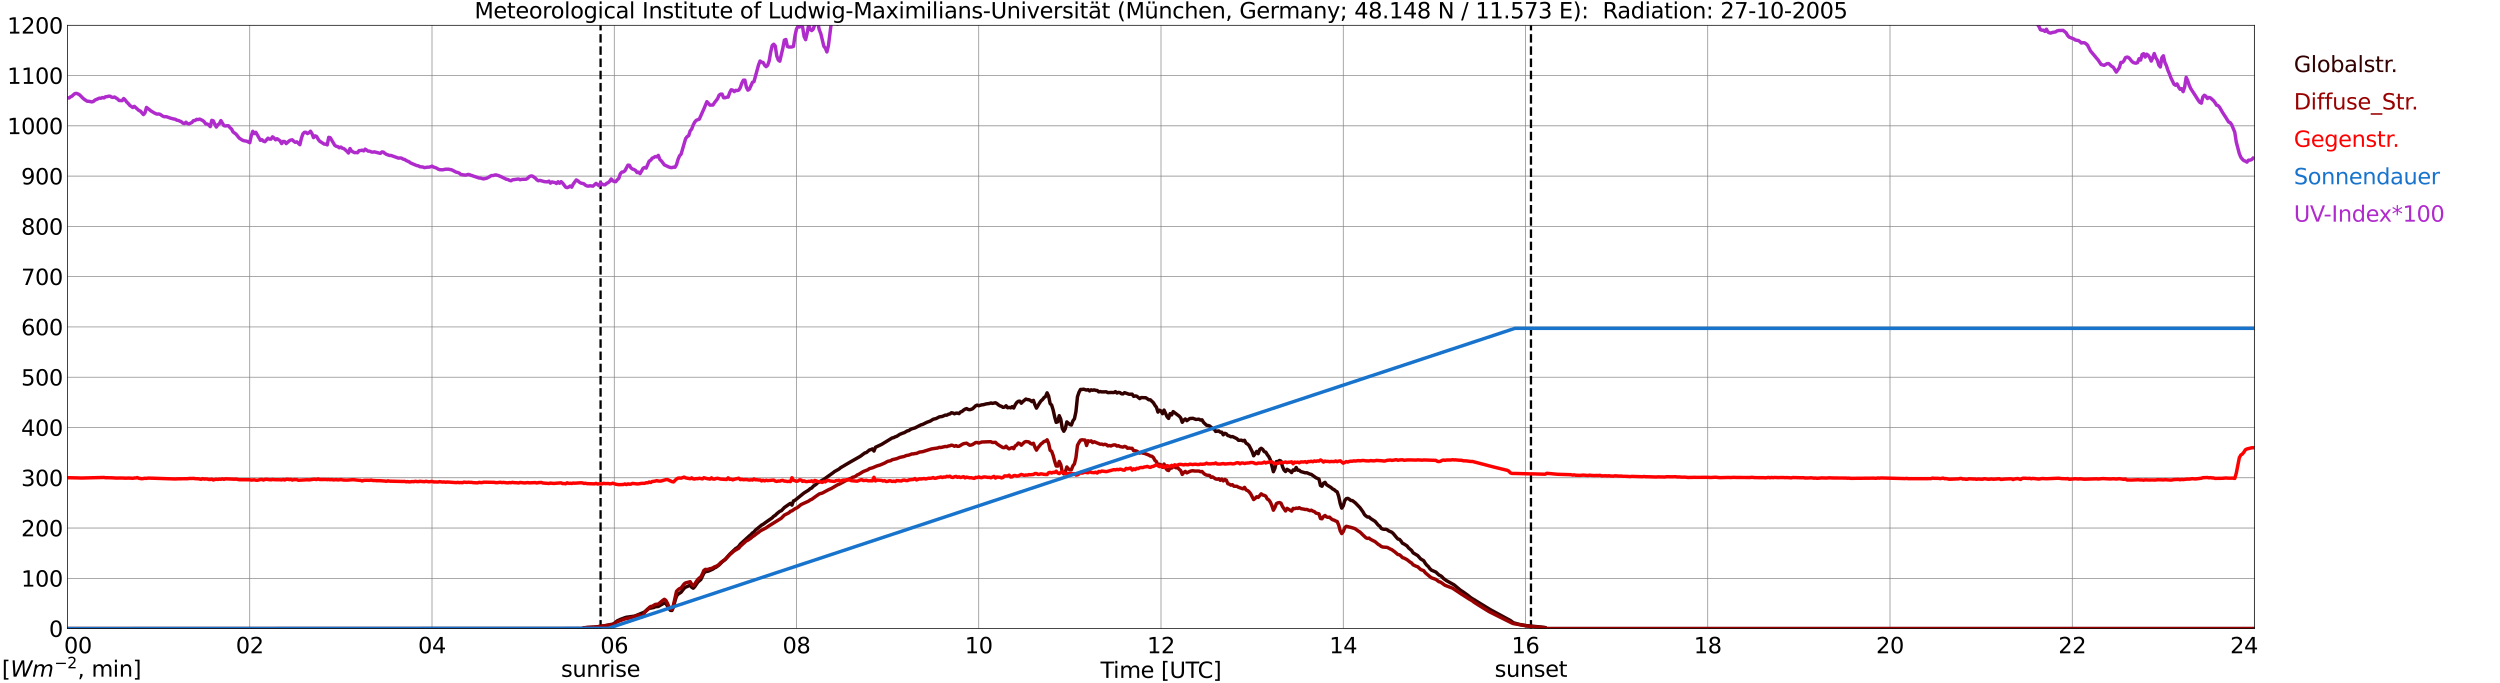 <?xml version="1.0" encoding="utf-8" standalone="no"?>
<!DOCTYPE svg PUBLIC "-//W3C//DTD SVG 1.1//EN"
  "http://www.w3.org/Graphics/SVG/1.1/DTD/svg11.dtd">
<svg xmlns:xlink="http://www.w3.org/1999/xlink" width="1085.4pt" height="296.64pt" viewBox="0 0 1085.4 296.64" xmlns="http://www.w3.org/2000/svg" version="1.1">
 <defs>
  <style type="text/css">*{stroke-linejoin: round; stroke-linecap: butt}</style>
 </defs>
 <g id="figure_1">
  <g id="patch_1">
   <path d="M 0 296.64 
L 1085.4 296.64 
L 1085.4 0 
L 0 0 
z
" style="fill: #ffffff"/>
  </g>
  <g id="axes_1">
   <g id="patch_2">
    <path d="M 29.306 272.909 
L 978.814 272.909 
L 978.814 10.976 
L 29.306 10.976 
z
" style="fill: #ffffff"/>
   </g>
   <g id="patch_3">
    <path d="M 978.814 272.909 
L 978.814 272.909 
L 978.814 10.976 
L 978.814 10.976 
z
" clip-path="url(#p7c2c1cac98)" style="fill: #d3d3d3; opacity: 0.25; stroke: #d3d3d3; stroke-linejoin: miter"/>
   </g>
   <g id="matplotlib.axis_1">
    <g id="xtick_1">
     <g id="line2d_1">
      <path d="M 29.306 272.909 
L 29.306 10.976 
" clip-path="url(#p7c2c1cac98)" style="fill: none; stroke: #808080; stroke-width: 0.3; stroke-linecap: square"/>
     </g>
     <g id="line2d_2"/>
     <g id="text_1">
      <!--    00 -->
      <g transform="translate(18.733 283.627) scale(0.095 -0.095)">
       <defs>
        <path id="DejaVuSans-20" transform="scale(0.016)"/>
        <path id="DejaVuSans-30" d="M 2034 4250 
Q 1547 4250 1301 3770 
Q 1056 3291 1056 2328 
Q 1056 1369 1301 889 
Q 1547 409 2034 409 
Q 2525 409 2770 889 
Q 3016 1369 3016 2328 
Q 3016 3291 2770 3770 
Q 2525 4250 2034 4250 
z
M 2034 4750 
Q 2819 4750 3233 4129 
Q 3647 3509 3647 2328 
Q 3647 1150 3233 529 
Q 2819 -91 2034 -91 
Q 1250 -91 836 529 
Q 422 1150 422 2328 
Q 422 3509 836 4129 
Q 1250 4750 2034 4750 
z
" transform="scale(0.016)"/>
       </defs>
       <use xlink:href="#DejaVuSans-20"/>
       <use xlink:href="#DejaVuSans-20" transform="translate(31.787 0)"/>
       <use xlink:href="#DejaVuSans-20" transform="translate(63.574 0)"/>
       <use xlink:href="#DejaVuSans-30" transform="translate(95.361 0)"/>
       <use xlink:href="#DejaVuSans-30" transform="translate(158.984 0)"/>
      </g>
     </g>
    </g>
    <g id="xtick_2">
     <g id="line2d_3">
      <path d="M 108.431 272.909 
L 108.431 10.976 
" clip-path="url(#p7c2c1cac98)" style="fill: none; stroke: #808080; stroke-width: 0.3; stroke-linecap: square"/>
     </g>
     <g id="line2d_4"/>
     <g id="text_2">
      <!-- 02 -->
      <g transform="translate(102.387 283.627) scale(0.095 -0.095)">
       <defs>
        <path id="DejaVuSans-32" d="M 1228 531 
L 3431 531 
L 3431 0 
L 469 0 
L 469 531 
Q 828 903 1448 1529 
Q 2069 2156 2228 2338 
Q 2531 2678 2651 2914 
Q 2772 3150 2772 3378 
Q 2772 3750 2511 3984 
Q 2250 4219 1831 4219 
Q 1534 4219 1204 4116 
Q 875 4013 500 3803 
L 500 4441 
Q 881 4594 1212 4672 
Q 1544 4750 1819 4750 
Q 2544 4750 2975 4387 
Q 3406 4025 3406 3419 
Q 3406 3131 3298 2873 
Q 3191 2616 2906 2266 
Q 2828 2175 2409 1742 
Q 1991 1309 1228 531 
z
" transform="scale(0.016)"/>
       </defs>
       <use xlink:href="#DejaVuSans-30"/>
       <use xlink:href="#DejaVuSans-32" transform="translate(63.623 0)"/>
      </g>
     </g>
    </g>
    <g id="xtick_3">
     <g id="line2d_5">
      <path d="M 187.557 272.909 
L 187.557 10.976 
" clip-path="url(#p7c2c1cac98)" style="fill: none; stroke: #808080; stroke-width: 0.3; stroke-linecap: square"/>
     </g>
     <g id="line2d_6"/>
     <g id="text_3">
      <!-- 04 -->
      <g transform="translate(181.513 283.627) scale(0.095 -0.095)">
       <defs>
        <path id="DejaVuSans-34" d="M 2419 4116 
L 825 1625 
L 2419 1625 
L 2419 4116 
z
M 2253 4666 
L 3047 4666 
L 3047 1625 
L 3713 1625 
L 3713 1100 
L 3047 1100 
L 3047 0 
L 2419 0 
L 2419 1100 
L 313 1100 
L 313 1709 
L 2253 4666 
z
" transform="scale(0.016)"/>
       </defs>
       <use xlink:href="#DejaVuSans-30"/>
       <use xlink:href="#DejaVuSans-34" transform="translate(63.623 0)"/>
      </g>
     </g>
    </g>
    <g id="xtick_4">
     <g id="line2d_7">
      <path d="M 266.683 272.909 
L 266.683 10.976 
" clip-path="url(#p7c2c1cac98)" style="fill: none; stroke: #808080; stroke-width: 0.3; stroke-linecap: square"/>
     </g>
     <g id="line2d_8"/>
     <g id="text_4">
      <!-- 06 -->
      <g transform="translate(260.638 283.627) scale(0.095 -0.095)">
       <defs>
        <path id="DejaVuSans-36" d="M 2113 2584 
Q 1688 2584 1439 2293 
Q 1191 2003 1191 1497 
Q 1191 994 1439 701 
Q 1688 409 2113 409 
Q 2538 409 2786 701 
Q 3034 994 3034 1497 
Q 3034 2003 2786 2293 
Q 2538 2584 2113 2584 
z
M 3366 4563 
L 3366 3988 
Q 3128 4100 2886 4159 
Q 2644 4219 2406 4219 
Q 1781 4219 1451 3797 
Q 1122 3375 1075 2522 
Q 1259 2794 1537 2939 
Q 1816 3084 2150 3084 
Q 2853 3084 3261 2657 
Q 3669 2231 3669 1497 
Q 3669 778 3244 343 
Q 2819 -91 2113 -91 
Q 1303 -91 875 529 
Q 447 1150 447 2328 
Q 447 3434 972 4092 
Q 1497 4750 2381 4750 
Q 2619 4750 2861 4703 
Q 3103 4656 3366 4563 
z
" transform="scale(0.016)"/>
       </defs>
       <use xlink:href="#DejaVuSans-30"/>
       <use xlink:href="#DejaVuSans-36" transform="translate(63.623 0)"/>
      </g>
     </g>
    </g>
    <g id="xtick_5">
     <g id="line2d_9">
      <path d="M 345.808 272.909 
L 345.808 10.976 
" clip-path="url(#p7c2c1cac98)" style="fill: none; stroke: #808080; stroke-width: 0.3; stroke-linecap: square"/>
     </g>
     <g id="line2d_10"/>
     <g id="text_5">
      <!-- 08 -->
      <g transform="translate(339.764 283.627) scale(0.095 -0.095)">
       <defs>
        <path id="DejaVuSans-38" d="M 2034 2216 
Q 1584 2216 1326 1975 
Q 1069 1734 1069 1313 
Q 1069 891 1326 650 
Q 1584 409 2034 409 
Q 2484 409 2743 651 
Q 3003 894 3003 1313 
Q 3003 1734 2745 1975 
Q 2488 2216 2034 2216 
z
M 1403 2484 
Q 997 2584 770 2862 
Q 544 3141 544 3541 
Q 544 4100 942 4425 
Q 1341 4750 2034 4750 
Q 2731 4750 3128 4425 
Q 3525 4100 3525 3541 
Q 3525 3141 3298 2862 
Q 3072 2584 2669 2484 
Q 3125 2378 3379 2068 
Q 3634 1759 3634 1313 
Q 3634 634 3220 271 
Q 2806 -91 2034 -91 
Q 1263 -91 848 271 
Q 434 634 434 1313 
Q 434 1759 690 2068 
Q 947 2378 1403 2484 
z
M 1172 3481 
Q 1172 3119 1398 2916 
Q 1625 2713 2034 2713 
Q 2441 2713 2670 2916 
Q 2900 3119 2900 3481 
Q 2900 3844 2670 4047 
Q 2441 4250 2034 4250 
Q 1625 4250 1398 4047 
Q 1172 3844 1172 3481 
z
" transform="scale(0.016)"/>
       </defs>
       <use xlink:href="#DejaVuSans-30"/>
       <use xlink:href="#DejaVuSans-38" transform="translate(63.623 0)"/>
      </g>
     </g>
    </g>
    <g id="xtick_6">
     <g id="line2d_11">
      <path d="M 424.934 272.909 
L 424.934 10.976 
" clip-path="url(#p7c2c1cac98)" style="fill: none; stroke: #808080; stroke-width: 0.3; stroke-linecap: square"/>
     </g>
     <g id="line2d_12"/>
     <g id="text_6">
      <!-- 10 -->
      <g transform="translate(418.89 283.627) scale(0.095 -0.095)">
       <defs>
        <path id="DejaVuSans-31" d="M 794 531 
L 1825 531 
L 1825 4091 
L 703 3866 
L 703 4441 
L 1819 4666 
L 2450 4666 
L 2450 531 
L 3481 531 
L 3481 0 
L 794 0 
L 794 531 
z
" transform="scale(0.016)"/>
       </defs>
       <use xlink:href="#DejaVuSans-31"/>
       <use xlink:href="#DejaVuSans-30" transform="translate(63.623 0)"/>
      </g>
     </g>
    </g>
    <g id="xtick_7">
     <g id="line2d_13">
      <path d="M 504.06 272.909 
L 504.06 10.976 
" clip-path="url(#p7c2c1cac98)" style="fill: none; stroke: #808080; stroke-width: 0.3; stroke-linecap: square"/>
     </g>
     <g id="line2d_14"/>
     <g id="text_7">
      <!-- 12 -->
      <g transform="translate(498.015 283.627) scale(0.095 -0.095)">
       <use xlink:href="#DejaVuSans-31"/>
       <use xlink:href="#DejaVuSans-32" transform="translate(63.623 0)"/>
      </g>
     </g>
    </g>
    <g id="xtick_8">
     <g id="line2d_15">
      <path d="M 583.185 272.909 
L 583.185 10.976 
" clip-path="url(#p7c2c1cac98)" style="fill: none; stroke: #808080; stroke-width: 0.3; stroke-linecap: square"/>
     </g>
     <g id="line2d_16"/>
     <g id="text_8">
      <!-- 14 -->
      <g transform="translate(577.141 283.627) scale(0.095 -0.095)">
       <use xlink:href="#DejaVuSans-31"/>
       <use xlink:href="#DejaVuSans-34" transform="translate(63.623 0)"/>
      </g>
     </g>
    </g>
    <g id="xtick_9">
     <g id="line2d_17">
      <path d="M 662.311 272.909 
L 662.311 10.976 
" clip-path="url(#p7c2c1cac98)" style="fill: none; stroke: #808080; stroke-width: 0.3; stroke-linecap: square"/>
     </g>
     <g id="line2d_18"/>
     <g id="text_9">
      <!-- 16 -->
      <g transform="translate(656.267 283.627) scale(0.095 -0.095)">
       <use xlink:href="#DejaVuSans-31"/>
       <use xlink:href="#DejaVuSans-36" transform="translate(63.623 0)"/>
      </g>
     </g>
    </g>
    <g id="xtick_10">
     <g id="line2d_19">
      <path d="M 741.437 272.909 
L 741.437 10.976 
" clip-path="url(#p7c2c1cac98)" style="fill: none; stroke: #808080; stroke-width: 0.3; stroke-linecap: square"/>
     </g>
     <g id="line2d_20"/>
     <g id="text_10">
      <!-- 18 -->
      <g transform="translate(735.392 283.627) scale(0.095 -0.095)">
       <use xlink:href="#DejaVuSans-31"/>
       <use xlink:href="#DejaVuSans-38" transform="translate(63.623 0)"/>
      </g>
     </g>
    </g>
    <g id="xtick_11">
     <g id="line2d_21">
      <path d="M 820.562 272.909 
L 820.562 10.976 
" clip-path="url(#p7c2c1cac98)" style="fill: none; stroke: #808080; stroke-width: 0.3; stroke-linecap: square"/>
     </g>
     <g id="line2d_22"/>
     <g id="text_11">
      <!-- 20 -->
      <g transform="translate(814.518 283.627) scale(0.095 -0.095)">
       <use xlink:href="#DejaVuSans-32"/>
       <use xlink:href="#DejaVuSans-30" transform="translate(63.623 0)"/>
      </g>
     </g>
    </g>
    <g id="xtick_12">
     <g id="line2d_23">
      <path d="M 899.688 272.909 
L 899.688 10.976 
" clip-path="url(#p7c2c1cac98)" style="fill: none; stroke: #808080; stroke-width: 0.3; stroke-linecap: square"/>
     </g>
     <g id="line2d_24"/>
     <g id="text_12">
      <!-- 22 -->
      <g transform="translate(893.644 283.627) scale(0.095 -0.095)">
       <use xlink:href="#DejaVuSans-32"/>
       <use xlink:href="#DejaVuSans-32" transform="translate(63.623 0)"/>
      </g>
     </g>
    </g>
    <g id="xtick_13">
     <g id="line2d_25">
      <path d="M 978.814 272.909 
L 978.814 10.976 
" clip-path="url(#p7c2c1cac98)" style="fill: none; stroke: #808080; stroke-width: 0.3; stroke-linecap: square"/>
     </g>
     <g id="line2d_26"/>
     <g id="text_13">
      <!-- 24    -->
      <g transform="translate(968.241 283.627) scale(0.095 -0.095)">
       <use xlink:href="#DejaVuSans-32"/>
       <use xlink:href="#DejaVuSans-34" transform="translate(63.623 0)"/>
       <use xlink:href="#DejaVuSans-20" transform="translate(127.246 0)"/>
       <use xlink:href="#DejaVuSans-20" transform="translate(159.033 0)"/>
       <use xlink:href="#DejaVuSans-20" transform="translate(190.82 0)"/>
      </g>
     </g>
    </g>
    <g id="text_14">
     <!-- Time [UTC] -->
     <g transform="translate(477.806 294.322) scale(0.095 -0.095)">
      <defs>
       <path id="DejaVuSans-54" d="M -19 4666 
L 3928 4666 
L 3928 4134 
L 2272 4134 
L 2272 0 
L 1638 0 
L 1638 4134 
L -19 4134 
L -19 4666 
z
" transform="scale(0.016)"/>
       <path id="DejaVuSans-69" d="M 603 3500 
L 1178 3500 
L 1178 0 
L 603 0 
L 603 3500 
z
M 603 4863 
L 1178 4863 
L 1178 4134 
L 603 4134 
L 603 4863 
z
" transform="scale(0.016)"/>
       <path id="DejaVuSans-6d" d="M 3328 2828 
Q 3544 3216 3844 3400 
Q 4144 3584 4550 3584 
Q 5097 3584 5394 3201 
Q 5691 2819 5691 2113 
L 5691 0 
L 5113 0 
L 5113 2094 
Q 5113 2597 4934 2840 
Q 4756 3084 4391 3084 
Q 3944 3084 3684 2787 
Q 3425 2491 3425 1978 
L 3425 0 
L 2847 0 
L 2847 2094 
Q 2847 2600 2669 2842 
Q 2491 3084 2119 3084 
Q 1678 3084 1418 2786 
Q 1159 2488 1159 1978 
L 1159 0 
L 581 0 
L 581 3500 
L 1159 3500 
L 1159 2956 
Q 1356 3278 1631 3431 
Q 1906 3584 2284 3584 
Q 2666 3584 2933 3390 
Q 3200 3197 3328 2828 
z
" transform="scale(0.016)"/>
       <path id="DejaVuSans-65" d="M 3597 1894 
L 3597 1613 
L 953 1613 
Q 991 1019 1311 708 
Q 1631 397 2203 397 
Q 2534 397 2845 478 
Q 3156 559 3463 722 
L 3463 178 
Q 3153 47 2828 -22 
Q 2503 -91 2169 -91 
Q 1331 -91 842 396 
Q 353 884 353 1716 
Q 353 2575 817 3079 
Q 1281 3584 2069 3584 
Q 2775 3584 3186 3129 
Q 3597 2675 3597 1894 
z
M 3022 2063 
Q 3016 2534 2758 2815 
Q 2500 3097 2075 3097 
Q 1594 3097 1305 2825 
Q 1016 2553 972 2059 
L 3022 2063 
z
" transform="scale(0.016)"/>
       <path id="DejaVuSans-5b" d="M 550 4863 
L 1875 4863 
L 1875 4416 
L 1125 4416 
L 1125 -397 
L 1875 -397 
L 1875 -844 
L 550 -844 
L 550 4863 
z
" transform="scale(0.016)"/>
       <path id="DejaVuSans-55" d="M 556 4666 
L 1191 4666 
L 1191 1831 
Q 1191 1081 1462 751 
Q 1734 422 2344 422 
Q 2950 422 3222 751 
Q 3494 1081 3494 1831 
L 3494 4666 
L 4128 4666 
L 4128 1753 
Q 4128 841 3676 375 
Q 3225 -91 2344 -91 
Q 1459 -91 1007 375 
Q 556 841 556 1753 
L 556 4666 
z
" transform="scale(0.016)"/>
       <path id="DejaVuSans-43" d="M 4122 4306 
L 4122 3641 
Q 3803 3938 3442 4084 
Q 3081 4231 2675 4231 
Q 1875 4231 1450 3742 
Q 1025 3253 1025 2328 
Q 1025 1406 1450 917 
Q 1875 428 2675 428 
Q 3081 428 3442 575 
Q 3803 722 4122 1019 
L 4122 359 
Q 3791 134 3420 21 
Q 3050 -91 2638 -91 
Q 1578 -91 968 557 
Q 359 1206 359 2328 
Q 359 3453 968 4101 
Q 1578 4750 2638 4750 
Q 3056 4750 3426 4639 
Q 3797 4528 4122 4306 
z
" transform="scale(0.016)"/>
       <path id="DejaVuSans-5d" d="M 1947 4863 
L 1947 -844 
L 622 -844 
L 622 -397 
L 1369 -397 
L 1369 4416 
L 622 4416 
L 622 4863 
L 1947 4863 
z
" transform="scale(0.016)"/>
      </defs>
      <use xlink:href="#DejaVuSans-54"/>
      <use xlink:href="#DejaVuSans-69" transform="translate(57.959 0)"/>
      <use xlink:href="#DejaVuSans-6d" transform="translate(85.742 0)"/>
      <use xlink:href="#DejaVuSans-65" transform="translate(183.154 0)"/>
      <use xlink:href="#DejaVuSans-20" transform="translate(244.678 0)"/>
      <use xlink:href="#DejaVuSans-5b" transform="translate(276.465 0)"/>
      <use xlink:href="#DejaVuSans-55" transform="translate(315.479 0)"/>
      <use xlink:href="#DejaVuSans-54" transform="translate(388.672 0)"/>
      <use xlink:href="#DejaVuSans-43" transform="translate(443.881 0)"/>
      <use xlink:href="#DejaVuSans-5d" transform="translate(513.705 0)"/>
     </g>
    </g>
   </g>
   <g id="matplotlib.axis_2">
    <g id="ytick_1">
     <g id="line2d_27">
      <path d="M 29.306 272.909 
L 978.814 272.909 
" clip-path="url(#p7c2c1cac98)" style="fill: none; stroke: #808080; stroke-width: 0.3; stroke-linecap: square"/>
     </g>
     <g id="line2d_28"/>
     <g id="text_15">
      <!-- 0 -->
      <g transform="translate(21.261 276.518) scale(0.095 -0.095)">
       <use xlink:href="#DejaVuSans-30"/>
      </g>
     </g>
    </g>
    <g id="ytick_2">
     <g id="line2d_29">
      <path d="M 29.306 251.081 
L 978.814 251.081 
" clip-path="url(#p7c2c1cac98)" style="fill: none; stroke: #808080; stroke-width: 0.3; stroke-linecap: square"/>
     </g>
     <g id="line2d_30"/>
     <g id="text_16">
      <!-- 100 -->
      <g transform="translate(9.173 254.69) scale(0.095 -0.095)">
       <use xlink:href="#DejaVuSans-31"/>
       <use xlink:href="#DejaVuSans-30" transform="translate(63.623 0)"/>
       <use xlink:href="#DejaVuSans-30" transform="translate(127.246 0)"/>
      </g>
     </g>
    </g>
    <g id="ytick_3">
     <g id="line2d_31">
      <path d="M 29.306 229.253 
L 978.814 229.253 
" clip-path="url(#p7c2c1cac98)" style="fill: none; stroke: #808080; stroke-width: 0.3; stroke-linecap: square"/>
     </g>
     <g id="line2d_32"/>
     <g id="text_17">
      <!-- 200 -->
      <g transform="translate(9.173 232.863) scale(0.095 -0.095)">
       <use xlink:href="#DejaVuSans-32"/>
       <use xlink:href="#DejaVuSans-30" transform="translate(63.623 0)"/>
       <use xlink:href="#DejaVuSans-30" transform="translate(127.246 0)"/>
      </g>
     </g>
    </g>
    <g id="ytick_4">
     <g id="line2d_33">
      <path d="M 29.306 207.426 
L 978.814 207.426 
" clip-path="url(#p7c2c1cac98)" style="fill: none; stroke: #808080; stroke-width: 0.3; stroke-linecap: square"/>
     </g>
     <g id="line2d_34"/>
     <g id="text_18">
      <!-- 300 -->
      <g transform="translate(9.173 211.035) scale(0.095 -0.095)">
       <defs>
        <path id="DejaVuSans-33" d="M 2597 2516 
Q 3050 2419 3304 2112 
Q 3559 1806 3559 1356 
Q 3559 666 3084 287 
Q 2609 -91 1734 -91 
Q 1441 -91 1130 -33 
Q 819 25 488 141 
L 488 750 
Q 750 597 1062 519 
Q 1375 441 1716 441 
Q 2309 441 2620 675 
Q 2931 909 2931 1356 
Q 2931 1769 2642 2001 
Q 2353 2234 1838 2234 
L 1294 2234 
L 1294 2753 
L 1863 2753 
Q 2328 2753 2575 2939 
Q 2822 3125 2822 3475 
Q 2822 3834 2567 4026 
Q 2313 4219 1838 4219 
Q 1578 4219 1281 4162 
Q 984 4106 628 3988 
L 628 4550 
Q 988 4650 1302 4700 
Q 1616 4750 1894 4750 
Q 2613 4750 3031 4423 
Q 3450 4097 3450 3541 
Q 3450 3153 3228 2886 
Q 3006 2619 2597 2516 
z
" transform="scale(0.016)"/>
       </defs>
       <use xlink:href="#DejaVuSans-33"/>
       <use xlink:href="#DejaVuSans-30" transform="translate(63.623 0)"/>
       <use xlink:href="#DejaVuSans-30" transform="translate(127.246 0)"/>
      </g>
     </g>
    </g>
    <g id="ytick_5">
     <g id="line2d_35">
      <path d="M 29.306 185.598 
L 978.814 185.598 
" clip-path="url(#p7c2c1cac98)" style="fill: none; stroke: #808080; stroke-width: 0.3; stroke-linecap: square"/>
     </g>
     <g id="line2d_36"/>
     <g id="text_19">
      <!-- 400 -->
      <g transform="translate(9.173 189.207) scale(0.095 -0.095)">
       <use xlink:href="#DejaVuSans-34"/>
       <use xlink:href="#DejaVuSans-30" transform="translate(63.623 0)"/>
       <use xlink:href="#DejaVuSans-30" transform="translate(127.246 0)"/>
      </g>
     </g>
    </g>
    <g id="ytick_6">
     <g id="line2d_37">
      <path d="M 29.306 163.77 
L 978.814 163.77 
" clip-path="url(#p7c2c1cac98)" style="fill: none; stroke: #808080; stroke-width: 0.3; stroke-linecap: square"/>
     </g>
     <g id="line2d_38"/>
     <g id="text_20">
      <!-- 500 -->
      <g transform="translate(9.173 167.379) scale(0.095 -0.095)">
       <defs>
        <path id="DejaVuSans-35" d="M 691 4666 
L 3169 4666 
L 3169 4134 
L 1269 4134 
L 1269 2991 
Q 1406 3038 1543 3061 
Q 1681 3084 1819 3084 
Q 2600 3084 3056 2656 
Q 3513 2228 3513 1497 
Q 3513 744 3044 326 
Q 2575 -91 1722 -91 
Q 1428 -91 1123 -41 
Q 819 9 494 109 
L 494 744 
Q 775 591 1075 516 
Q 1375 441 1709 441 
Q 2250 441 2565 725 
Q 2881 1009 2881 1497 
Q 2881 1984 2565 2268 
Q 2250 2553 1709 2553 
Q 1456 2553 1204 2497 
Q 953 2441 691 2322 
L 691 4666 
z
" transform="scale(0.016)"/>
       </defs>
       <use xlink:href="#DejaVuSans-35"/>
       <use xlink:href="#DejaVuSans-30" transform="translate(63.623 0)"/>
       <use xlink:href="#DejaVuSans-30" transform="translate(127.246 0)"/>
      </g>
     </g>
    </g>
    <g id="ytick_7">
     <g id="line2d_39">
      <path d="M 29.306 141.942 
L 978.814 141.942 
" clip-path="url(#p7c2c1cac98)" style="fill: none; stroke: #808080; stroke-width: 0.3; stroke-linecap: square"/>
     </g>
     <g id="line2d_40"/>
     <g id="text_21">
      <!-- 600 -->
      <g transform="translate(9.173 145.551) scale(0.095 -0.095)">
       <use xlink:href="#DejaVuSans-36"/>
       <use xlink:href="#DejaVuSans-30" transform="translate(63.623 0)"/>
       <use xlink:href="#DejaVuSans-30" transform="translate(127.246 0)"/>
      </g>
     </g>
    </g>
    <g id="ytick_8">
     <g id="line2d_41">
      <path d="M 29.306 120.114 
L 978.814 120.114 
" clip-path="url(#p7c2c1cac98)" style="fill: none; stroke: #808080; stroke-width: 0.3; stroke-linecap: square"/>
     </g>
     <g id="line2d_42"/>
     <g id="text_22">
      <!-- 700 -->
      <g transform="translate(9.173 123.724) scale(0.095 -0.095)">
       <defs>
        <path id="DejaVuSans-37" d="M 525 4666 
L 3525 4666 
L 3525 4397 
L 1831 0 
L 1172 0 
L 2766 4134 
L 525 4134 
L 525 4666 
z
" transform="scale(0.016)"/>
       </defs>
       <use xlink:href="#DejaVuSans-37"/>
       <use xlink:href="#DejaVuSans-30" transform="translate(63.623 0)"/>
       <use xlink:href="#DejaVuSans-30" transform="translate(127.246 0)"/>
      </g>
     </g>
    </g>
    <g id="ytick_9">
     <g id="line2d_43">
      <path d="M 29.306 98.287 
L 978.814 98.287 
" clip-path="url(#p7c2c1cac98)" style="fill: none; stroke: #808080; stroke-width: 0.3; stroke-linecap: square"/>
     </g>
     <g id="line2d_44"/>
     <g id="text_23">
      <!-- 800 -->
      <g transform="translate(9.173 101.896) scale(0.095 -0.095)">
       <use xlink:href="#DejaVuSans-38"/>
       <use xlink:href="#DejaVuSans-30" transform="translate(63.623 0)"/>
       <use xlink:href="#DejaVuSans-30" transform="translate(127.246 0)"/>
      </g>
     </g>
    </g>
    <g id="ytick_10">
     <g id="line2d_45">
      <path d="M 29.306 76.459 
L 978.814 76.459 
" clip-path="url(#p7c2c1cac98)" style="fill: none; stroke: #808080; stroke-width: 0.3; stroke-linecap: square"/>
     </g>
     <g id="line2d_46"/>
     <g id="text_24">
      <!-- 900 -->
      <g transform="translate(9.173 80.068) scale(0.095 -0.095)">
       <defs>
        <path id="DejaVuSans-39" d="M 703 97 
L 703 672 
Q 941 559 1184 500 
Q 1428 441 1663 441 
Q 2288 441 2617 861 
Q 2947 1281 2994 2138 
Q 2813 1869 2534 1725 
Q 2256 1581 1919 1581 
Q 1219 1581 811 2004 
Q 403 2428 403 3163 
Q 403 3881 828 4315 
Q 1253 4750 1959 4750 
Q 2769 4750 3195 4129 
Q 3622 3509 3622 2328 
Q 3622 1225 3098 567 
Q 2575 -91 1691 -91 
Q 1453 -91 1209 -44 
Q 966 3 703 97 
z
M 1959 2075 
Q 2384 2075 2632 2365 
Q 2881 2656 2881 3163 
Q 2881 3666 2632 3958 
Q 2384 4250 1959 4250 
Q 1534 4250 1286 3958 
Q 1038 3666 1038 3163 
Q 1038 2656 1286 2365 
Q 1534 2075 1959 2075 
z
" transform="scale(0.016)"/>
       </defs>
       <use xlink:href="#DejaVuSans-39"/>
       <use xlink:href="#DejaVuSans-30" transform="translate(63.623 0)"/>
       <use xlink:href="#DejaVuSans-30" transform="translate(127.246 0)"/>
      </g>
     </g>
    </g>
    <g id="ytick_11">
     <g id="line2d_47">
      <path d="M 29.306 54.631 
L 978.814 54.631 
" clip-path="url(#p7c2c1cac98)" style="fill: none; stroke: #808080; stroke-width: 0.3; stroke-linecap: square"/>
     </g>
     <g id="line2d_48"/>
     <g id="text_25">
      <!-- 1000 -->
      <g transform="translate(3.128 58.24) scale(0.095 -0.095)">
       <use xlink:href="#DejaVuSans-31"/>
       <use xlink:href="#DejaVuSans-30" transform="translate(63.623 0)"/>
       <use xlink:href="#DejaVuSans-30" transform="translate(127.246 0)"/>
       <use xlink:href="#DejaVuSans-30" transform="translate(190.869 0)"/>
      </g>
     </g>
    </g>
    <g id="ytick_12">
     <g id="line2d_49">
      <path d="M 29.306 32.803 
L 978.814 32.803 
" clip-path="url(#p7c2c1cac98)" style="fill: none; stroke: #808080; stroke-width: 0.3; stroke-linecap: square"/>
     </g>
     <g id="line2d_50"/>
     <g id="text_26">
      <!-- 1100 -->
      <g transform="translate(3.128 36.413) scale(0.095 -0.095)">
       <use xlink:href="#DejaVuSans-31"/>
       <use xlink:href="#DejaVuSans-31" transform="translate(63.623 0)"/>
       <use xlink:href="#DejaVuSans-30" transform="translate(127.246 0)"/>
       <use xlink:href="#DejaVuSans-30" transform="translate(190.869 0)"/>
      </g>
     </g>
    </g>
    <g id="ytick_13">
     <g id="line2d_51">
      <path d="M 29.306 10.976 
L 978.814 10.976 
" clip-path="url(#p7c2c1cac98)" style="fill: none; stroke: #808080; stroke-width: 0.3; stroke-linecap: square"/>
     </g>
     <g id="line2d_52"/>
     <g id="text_27">
      <!-- 1200 -->
      <g transform="translate(3.128 14.585) scale(0.095 -0.095)">
       <use xlink:href="#DejaVuSans-31"/>
       <use xlink:href="#DejaVuSans-32" transform="translate(63.623 0)"/>
       <use xlink:href="#DejaVuSans-30" transform="translate(127.246 0)"/>
       <use xlink:href="#DejaVuSans-30" transform="translate(190.869 0)"/>
      </g>
     </g>
    </g>
   </g>
   <g id="line2d_53">
    <path d="M 260.748 272.909 
L 260.748 10.976 
" clip-path="url(#p7c2c1cac98)" style="fill: none; stroke-dasharray: 3.7,1.6; stroke-dashoffset: 0; stroke: #000000"/>
   </g>
   <g id="line2d_54">
    <path d="M 664.685 272.909 
L 664.685 10.976 
" clip-path="url(#p7c2c1cac98)" style="fill: none; stroke-dasharray: 3.7,1.6; stroke-dashoffset: 0; stroke: #000000"/>
   </g>
   <g id="line2d_55">
    <path d="M 29.306 272.909 
L 252.836 272.909 
L 253.495 272.612 
L 258.77 272.202 
L 263.386 271.547 
L 265.364 271.095 
L 266.023 271.014 
L 266.683 270.645 
L 268.002 269.541 
L 269.32 268.925 
L 271.298 268.187 
L 271.958 267.984 
L 275.255 267.533 
L 275.914 267.369 
L 277.233 266.795 
L 279.211 265.976 
L 279.87 265.69 
L 281.189 264.42 
L 281.849 264.134 
L 283.827 263.765 
L 284.486 263.438 
L 285.805 263.315 
L 288.442 261.759 
L 289.102 262.087 
L 289.761 262.988 
L 290.42 264.176 
L 291.08 264.994 
L 291.739 265.036 
L 292.399 263.479 
L 293.058 260.858 
L 293.717 258.769 
L 294.377 257.992 
L 295.696 257.132 
L 297.014 255.412 
L 297.674 254.921 
L 299.652 254.1 
L 300.311 254.96 
L 300.971 255.37 
L 301.63 254.715 
L 302.949 252.749 
L 304.267 251.603 
L 305.586 248.859 
L 306.246 248.204 
L 307.564 247.957 
L 309.543 247.056 
L 310.202 246.565 
L 310.861 246.279 
L 312.18 245.297 
L 313.499 243.985 
L 314.818 242.92 
L 316.796 240.628 
L 319.433 238.128 
L 320.093 237.76 
L 320.752 237.188 
L 321.411 236.245 
L 325.368 232.641 
L 326.027 232.108 
L 326.686 231.373 
L 327.346 230.962 
L 328.005 230.144 
L 329.983 228.546 
L 330.643 227.972 
L 331.302 227.645 
L 332.621 226.662 
L 335.258 224.82 
L 335.918 224.124 
L 336.577 223.755 
L 337.236 223.059 
L 338.555 221.993 
L 339.215 221.749 
L 340.533 220.356 
L 342.512 218.964 
L 343.171 218.553 
L 343.83 219.291 
L 344.49 217.488 
L 345.149 217.202 
L 349.105 214.009 
L 351.083 212.78 
L 351.743 212.164 
L 352.402 211.878 
L 353.062 211.141 
L 354.38 210.2 
L 355.04 209.584 
L 356.359 208.849 
L 357.677 208.111 
L 361.634 205.284 
L 362.293 204.752 
L 364.271 203.647 
L 364.93 203.073 
L 368.887 200.74 
L 373.502 198.118 
L 375.481 196.645 
L 376.14 196.481 
L 377.459 195.374 
L 378.118 195.211 
L 378.777 194.883 
L 379.437 195.824 
L 380.096 194.187 
L 382.734 192.958 
L 387.349 190.134 
L 388.009 190.009 
L 388.668 189.64 
L 389.328 189.437 
L 390.646 188.577 
L 391.965 188.045 
L 392.624 187.839 
L 393.943 187.06 
L 394.603 186.938 
L 395.262 186.447 
L 395.921 186.161 
L 397.24 185.792 
L 399.878 184.441 
L 400.537 184.277 
L 402.515 183.293 
L 403.834 182.843 
L 405.153 182.025 
L 406.471 181.697 
L 407.79 181.001 
L 409.109 180.796 
L 410.428 180.222 
L 411.087 180.263 
L 411.746 179.853 
L 412.406 179.73 
L 413.065 179.198 
L 413.725 179.32 
L 414.384 179.65 
L 415.043 179.362 
L 415.703 179.362 
L 416.362 179.567 
L 417.022 178.87 
L 417.681 178.626 
L 418.34 178.052 
L 419 177.642 
L 419.659 177.397 
L 420.318 177.766 
L 420.978 177.888 
L 421.637 177.724 
L 422.297 177.436 
L 423.615 176.168 
L 424.275 175.88 
L 424.934 176.168 
L 426.253 175.758 
L 426.912 175.716 
L 428.231 175.35 
L 429.55 175.186 
L 430.209 174.939 
L 430.869 175.144 
L 432.187 174.856 
L 432.847 175.225 
L 433.506 175.799 
L 434.165 176.21 
L 434.825 176.413 
L 435.484 176.864 
L 436.144 176.74 
L 436.803 176.168 
L 437.462 177.028 
L 438.122 176.864 
L 438.781 177.07 
L 439.44 176.537 
L 440.1 177.15 
L 440.759 175.758 
L 441.419 174.776 
L 442.078 174.243 
L 442.737 174.16 
L 443.397 175.061 
L 444.056 174.365 
L 445.375 173.261 
L 446.034 173.466 
L 446.694 173.547 
L 447.353 173.833 
L 448.012 174.365 
L 448.672 173.833 
L 449.331 175.758 
L 449.991 177.192 
L 451.309 174.981 
L 451.969 174.038 
L 452.628 173.466 
L 453.287 172.606 
L 453.947 172.154 
L 454.606 170.556 
L 455.266 171.949 
L 455.925 175.225 
L 456.584 175.88 
L 457.244 178.052 
L 457.903 181.04 
L 458.563 183.376 
L 459.222 183.129 
L 459.881 180.468 
L 460.541 182.025 
L 461.2 185.997 
L 461.859 187.224 
L 462.519 186.078 
L 463.178 183.171 
L 464.497 184.316 
L 465.156 184.522 
L 465.816 182.721 
L 466.475 181.819 
L 467.134 178.707 
L 467.794 172.276 
L 468.453 170.312 
L 469.113 169.083 
L 469.772 169.083 
L 470.431 168.961 
L 471.75 169.369 
L 472.409 169.166 
L 473.069 169.738 
L 473.728 169.247 
L 474.388 169.452 
L 475.047 169.247 
L 475.706 169.493 
L 476.366 169.533 
L 477.025 170.148 
L 477.685 169.984 
L 478.344 170.148 
L 480.322 170.107 
L 480.981 170.475 
L 482.3 170.393 
L 483.619 170.434 
L 484.278 170.026 
L 484.938 170.639 
L 485.597 170.353 
L 486.256 170.475 
L 486.916 170.967 
L 487.575 171.008 
L 488.235 170.475 
L 490.213 171.172 
L 491.532 171.13 
L 492.191 172.073 
L 492.85 171.91 
L 493.51 171.99 
L 494.828 173.056 
L 495.488 172.606 
L 497.466 172.687 
L 498.785 173.588 
L 499.444 173.588 
L 500.763 174.856 
L 501.422 175.963 
L 502.082 176.823 
L 502.741 178.912 
L 503.4 178.093 
L 504.06 178.46 
L 504.719 179.608 
L 505.379 178.052 
L 506.697 180.918 
L 507.357 181.656 
L 508.016 179.567 
L 508.675 180.141 
L 509.335 178.707 
L 511.972 180.673 
L 512.632 181.45 
L 513.291 183.334 
L 513.95 182.393 
L 514.61 181.9 
L 515.269 182.638 
L 516.588 181.697 
L 517.907 181.614 
L 519.226 182.105 
L 520.544 181.983 
L 521.204 182.393 
L 521.863 182.269 
L 522.522 183.376 
L 523.841 184.644 
L 524.501 184.727 
L 525.16 184.932 
L 526.479 186.078 
L 527.138 186.242 
L 527.797 187.307 
L 529.116 187.102 
L 529.776 187.634 
L 530.435 187.634 
L 531.094 188.78 
L 531.754 188.125 
L 532.413 188.372 
L 533.073 189.11 
L 533.732 189.274 
L 534.391 189.64 
L 535.051 189.518 
L 537.029 190.461 
L 537.688 191.157 
L 539.007 191.116 
L 539.666 191.443 
L 540.326 191.157 
L 540.985 192.425 
L 541.644 192.794 
L 542.304 193.449 
L 543.623 196.029 
L 544.282 197.874 
L 545.601 195.988 
L 546.26 196.972 
L 546.919 195.088 
L 547.579 194.637 
L 548.238 195.128 
L 548.898 196.112 
L 549.557 196.317 
L 550.216 197.422 
L 550.876 198.282 
L 551.535 199.633 
L 552.854 204.793 
L 553.513 203.32 
L 554.173 200.412 
L 554.832 200.412 
L 555.491 199.921 
L 556.151 200.207 
L 556.81 202.582 
L 557.47 204.057 
L 558.129 204.712 
L 558.788 203.769 
L 560.107 204.549 
L 560.766 205.162 
L 561.426 204.016 
L 562.085 204.221 
L 562.745 202.951 
L 563.404 204.138 
L 564.063 204.138 
L 564.723 204.712 
L 566.701 205.284 
L 567.36 205.245 
L 568.679 205.817 
L 569.338 205.981 
L 571.317 207.415 
L 572.635 207.989 
L 573.295 210.772 
L 573.954 211.101 
L 574.613 209.789 
L 575.273 209.421 
L 575.932 210.444 
L 577.91 211.673 
L 578.57 212.289 
L 579.229 212.575 
L 579.889 213.188 
L 580.548 213.557 
L 581.207 215.482 
L 581.867 218.636 
L 582.526 220.601 
L 583.185 219.619 
L 583.845 217.324 
L 584.504 216.506 
L 585.164 216.384 
L 585.823 216.753 
L 586.482 217.285 
L 587.142 217.324 
L 588.46 218.348 
L 590.439 220.396 
L 591.757 222.24 
L 592.417 223.427 
L 593.076 224.041 
L 593.736 224.493 
L 594.395 224.451 
L 595.054 225.106 
L 597.032 226.376 
L 598.351 227.972 
L 599.011 228.424 
L 599.67 229.406 
L 600.329 229.692 
L 600.989 229.816 
L 601.648 229.775 
L 602.307 230.019 
L 602.967 230.513 
L 604.286 231.085 
L 604.945 231.7 
L 606.264 233.296 
L 606.923 234.034 
L 607.582 234.156 
L 608.242 234.894 
L 608.901 235.876 
L 609.561 236.164 
L 610.879 237.024 
L 611.539 237.884 
L 612.858 238.988 
L 613.517 240.012 
L 615.495 241.2 
L 616.814 242.675 
L 618.133 243.452 
L 618.792 244.559 
L 619.451 245.377 
L 620.111 245.952 
L 620.77 246.853 
L 621.429 247.508 
L 623.408 248.368 
L 624.726 249.636 
L 625.386 249.924 
L 626.045 250.415 
L 626.705 251.153 
L 628.023 252.094 
L 631.32 253.936 
L 633.958 256.147 
L 635.276 257.007 
L 637.255 258.441 
L 638.573 259.507 
L 647.145 264.747 
L 654.399 268.681 
L 655.717 269.375 
L 657.036 270.359 
L 659.674 271.095 
L 662.97 271.669 
L 666.267 271.955 
L 670.883 272.448 
L 671.542 272.909 
L 978.154 272.909 
L 978.154 272.909 
" clip-path="url(#p7c2c1cac98)" style="fill: none; stroke: #330000; stroke-width: 1.5; stroke-linecap: square"/>
   </g>
   <g id="line2d_56">
    <path d="M 29.306 272.909 
L 252.836 272.909 
L 253.495 272.503 
L 254.155 272.503 
L 254.814 272.376 
L 258.111 272.293 
L 266.023 271.16 
L 266.683 270.866 
L 268.002 269.942 
L 271.298 268.724 
L 272.617 268.473 
L 273.936 268.137 
L 275.914 267.55 
L 277.233 266.961 
L 278.552 267.843 
L 279.211 267.465 
L 279.87 265.913 
L 280.53 265.199 
L 281.189 264.695 
L 281.849 263.772 
L 282.508 263.309 
L 283.167 263.226 
L 284.486 262.429 
L 285.805 262.261 
L 287.783 260.624 
L 288.442 260.203 
L 289.102 260.666 
L 289.761 261.884 
L 290.42 263.394 
L 291.08 264.444 
L 291.739 264.568 
L 292.399 262.639 
L 293.717 256.719 
L 294.377 256.047 
L 295.036 255.545 
L 295.696 255.292 
L 297.014 253.53 
L 297.674 253.067 
L 299.652 252.563 
L 300.311 253.655 
L 300.971 254.327 
L 301.63 253.613 
L 302.289 252.48 
L 302.949 251.598 
L 303.608 250.97 
L 304.267 250.507 
L 304.927 249.206 
L 305.586 247.652 
L 306.246 247.191 
L 306.905 247.274 
L 307.564 247.15 
L 308.224 246.897 
L 308.883 246.814 
L 309.543 246.519 
L 310.202 246.1 
L 310.861 245.89 
L 311.521 245.554 
L 312.18 245.05 
L 312.839 244.336 
L 314.158 243.33 
L 314.818 242.909 
L 316.796 240.853 
L 318.774 239.13 
L 320.752 237.997 
L 321.411 237.159 
L 324.049 234.808 
L 324.708 234.514 
L 326.027 233.632 
L 326.686 233.003 
L 327.346 232.626 
L 328.665 231.576 
L 329.324 231.157 
L 329.983 230.567 
L 331.302 229.854 
L 332.621 229.183 
L 333.94 228.26 
L 339.215 224.986 
L 340.533 223.641 
L 342.512 222.635 
L 343.171 222.004 
L 343.83 221.795 
L 345.149 220.871 
L 345.808 220.577 
L 346.468 220.158 
L 347.787 219.066 
L 351.083 217.556 
L 351.743 217.052 
L 352.402 216.801 
L 353.721 215.834 
L 355.699 214.45 
L 357.018 214.072 
L 359.655 212.645 
L 360.974 212.057 
L 363.612 210.503 
L 364.271 210.252 
L 367.568 208.489 
L 368.887 207.86 
L 369.546 207.648 
L 370.206 207.188 
L 370.865 207.061 
L 371.524 206.725 
L 372.184 206.179 
L 372.843 205.928 
L 374.821 204.71 
L 376.799 203.955 
L 377.459 203.451 
L 378.777 203.115 
L 380.756 202.276 
L 382.074 201.899 
L 384.053 201.058 
L 385.371 200.303 
L 386.69 200.008 
L 387.349 199.589 
L 389.328 199.129 
L 390.646 198.583 
L 392.624 198.162 
L 393.284 197.826 
L 394.603 197.575 
L 395.921 197.07 
L 396.581 197.07 
L 397.24 196.902 
L 397.899 196.861 
L 399.218 196.274 
L 400.537 196.106 
L 404.493 194.888 
L 406.471 194.595 
L 407.131 194.51 
L 407.79 194.218 
L 408.45 194.3 
L 410.428 193.838 
L 411.087 193.923 
L 411.746 193.628 
L 412.406 193.545 
L 413.065 193.251 
L 413.725 193.419 
L 414.384 193.755 
L 415.043 193.46 
L 415.703 193.796 
L 416.362 193.755 
L 417.681 192.958 
L 418.34 192.622 
L 419.659 192.412 
L 420.978 193.292 
L 421.637 193.209 
L 422.297 192.958 
L 423.615 192.118 
L 424.275 192.118 
L 424.934 192.369 
L 426.253 191.908 
L 429.55 191.782 
L 430.209 191.782 
L 430.869 192.118 
L 432.187 192.035 
L 432.847 192.705 
L 434.165 193.587 
L 435.484 194.342 
L 436.144 194.342 
L 436.803 193.713 
L 437.462 194.469 
L 438.122 194.888 
L 439.44 194.3 
L 440.1 194.805 
L 440.759 193.587 
L 441.419 193.209 
L 442.078 192.369 
L 442.737 192.58 
L 443.397 193.292 
L 444.716 191.991 
L 445.375 191.699 
L 446.694 191.867 
L 447.353 192.495 
L 448.012 192.79 
L 448.672 192.454 
L 449.331 194.174 
L 449.991 195.433 
L 450.65 194.383 
L 451.969 192.746 
L 452.628 192.286 
L 453.287 191.655 
L 453.947 191.531 
L 454.606 190.943 
L 455.266 192.454 
L 455.925 195.475 
L 456.584 195.938 
L 457.244 197.784 
L 457.903 200.303 
L 458.563 202.318 
L 459.222 202.359 
L 459.881 200.345 
L 460.541 201.646 
L 461.2 204.92 
L 461.859 205.76 
L 462.519 204.878 
L 463.178 202.737 
L 463.838 203.577 
L 464.497 203.955 
L 465.156 203.913 
L 465.816 202.235 
L 466.475 201.395 
L 467.134 198.666 
L 467.794 193.377 
L 468.453 192.118 
L 469.113 191.109 
L 469.772 190.943 
L 471.091 191.068 
L 471.75 193.419 
L 472.409 191.362 
L 473.069 191.655 
L 473.728 191.404 
L 474.388 192.159 
L 475.047 191.782 
L 477.685 192.873 
L 478.344 192.79 
L 479.003 193.082 
L 479.663 192.873 
L 480.322 193.041 
L 480.981 193.587 
L 481.641 193.419 
L 482.3 193.628 
L 482.96 193.336 
L 483.619 193.168 
L 484.278 193.168 
L 484.938 193.672 
L 485.597 193.504 
L 486.256 193.881 
L 487.575 194.132 
L 488.235 193.796 
L 488.894 194.006 
L 489.553 194.637 
L 490.213 194.51 
L 490.872 194.637 
L 491.532 194.637 
L 492.191 195.687 
L 492.85 195.687 
L 493.51 195.855 
L 494.828 196.693 
L 495.488 196.442 
L 496.147 196.734 
L 496.807 196.819 
L 498.785 197.575 
L 499.444 197.994 
L 500.103 198.079 
L 500.763 198.666 
L 501.422 199.884 
L 502.082 200.43 
L 502.741 202.108 
L 503.4 201.563 
L 504.06 201.814 
L 504.719 202.905 
L 505.379 201.477 
L 506.038 202.99 
L 506.697 204.04 
L 507.357 204.291 
L 508.016 203.115 
L 508.675 203.241 
L 509.335 202.569 
L 509.994 202.781 
L 510.654 203.115 
L 511.313 203.032 
L 511.972 203.787 
L 512.632 204.333 
L 513.291 205.97 
L 513.95 205.131 
L 514.61 204.669 
L 515.269 205.297 
L 516.588 204.669 
L 517.247 204.459 
L 517.907 204.374 
L 518.566 204.501 
L 520.544 204.501 
L 521.204 204.795 
L 521.863 204.71 
L 522.522 205.424 
L 523.182 205.97 
L 523.841 206.264 
L 525.16 206.432 
L 525.819 207.229 
L 526.479 207.061 
L 527.797 207.943 
L 528.457 208.069 
L 529.116 207.86 
L 529.776 208.53 
L 530.435 207.984 
L 531.094 208.783 
L 531.754 208.152 
L 532.413 208.447 
L 533.073 209.999 
L 533.732 210.209 
L 534.391 210.63 
L 535.051 210.42 
L 535.71 211.09 
L 537.029 211.134 
L 537.688 211.553 
L 539.666 212.225 
L 540.326 211.595 
L 540.985 212.686 
L 541.644 212.981 
L 542.304 213.526 
L 542.963 214.365 
L 544.282 216.883 
L 544.941 216.379 
L 545.601 215.665 
L 546.26 215.96 
L 547.579 214.408 
L 548.238 214.91 
L 548.898 215.078 
L 549.557 215.414 
L 550.216 216.674 
L 550.876 217.052 
L 551.535 218.016 
L 552.195 219.529 
L 552.854 221.502 
L 553.513 220.326 
L 554.173 218.647 
L 554.832 218.311 
L 555.491 218.184 
L 556.151 218.479 
L 556.81 219.907 
L 558.129 221.836 
L 558.788 220.703 
L 560.766 221.88 
L 561.426 220.745 
L 562.085 220.871 
L 562.745 220.577 
L 563.404 220.745 
L 564.063 220.411 
L 564.723 220.83 
L 566.042 221.039 
L 566.701 221.208 
L 567.36 221.166 
L 568.679 221.712 
L 569.338 221.502 
L 569.998 221.921 
L 570.657 222.131 
L 571.317 222.76 
L 572.635 223.096 
L 573.295 225.11 
L 573.954 225.237 
L 574.613 224.272 
L 575.273 223.809 
L 575.932 224.44 
L 576.592 224.608 
L 577.251 224.523 
L 577.91 225.195 
L 578.57 225.656 
L 579.229 225.824 
L 579.889 226.202 
L 580.548 226.413 
L 581.207 228.007 
L 581.867 230.443 
L 582.526 231.659 
L 583.185 230.779 
L 583.845 229.098 
L 584.504 228.511 
L 586.482 228.974 
L 587.801 229.352 
L 588.46 229.644 
L 589.779 230.611 
L 590.439 230.989 
L 591.757 232.29 
L 593.076 233.508 
L 593.736 233.759 
L 594.395 233.632 
L 595.054 234.178 
L 597.032 235.186 
L 598.351 236.319 
L 599.011 236.697 
L 599.67 237.242 
L 600.329 237.493 
L 602.307 237.661 
L 603.626 238.375 
L 604.286 238.67 
L 605.604 239.635 
L 606.923 240.767 
L 607.582 240.853 
L 608.242 241.398 
L 608.901 242.112 
L 609.561 242.28 
L 610.879 242.994 
L 612.198 244.042 
L 612.858 244.421 
L 613.517 245.218 
L 614.836 245.847 
L 615.495 246.058 
L 616.814 247.274 
L 618.133 247.779 
L 618.792 248.66 
L 620.77 250.339 
L 621.429 250.843 
L 623.408 251.557 
L 624.726 252.563 
L 625.386 252.69 
L 627.364 254.117 
L 630.661 255.377 
L 633.298 257.138 
L 634.617 258.02 
L 635.936 258.86 
L 637.914 260.12 
L 639.233 260.875 
L 639.892 261.421 
L 641.87 262.68 
L 646.486 265.535 
L 656.377 270.488 
L 657.036 270.739 
L 662.97 271.789 
L 665.608 272.04 
L 668.246 272.293 
L 670.883 272.544 
L 671.542 272.909 
L 978.154 272.909 
L 978.154 272.909 
" clip-path="url(#p7c2c1cac98)" style="fill: none; stroke: #990000; stroke-width: 1.5; stroke-linecap: square"/>
   </g>
   <g id="line2d_57">
    <path d="M 29.306 207.397 
L 33.921 207.491 
L 35.24 207.541 
L 45.131 207.297 
L 45.79 207.415 
L 48.428 207.434 
L 50.406 207.552 
L 52.384 207.535 
L 53.703 207.55 
L 54.362 207.609 
L 55.681 207.559 
L 57 207.594 
L 57.659 207.674 
L 58.319 207.519 
L 58.978 207.517 
L 59.637 207.349 
L 60.297 207.661 
L 61.615 207.845 
L 62.934 207.639 
L 63.594 207.703 
L 64.253 207.567 
L 66.231 207.62 
L 68.209 207.687 
L 76.122 207.952 
L 77.441 207.875 
L 81.397 207.847 
L 82.056 207.742 
L 83.375 207.74 
L 84.034 207.679 
L 84.694 207.825 
L 86.013 207.853 
L 87.331 208.111 
L 87.991 207.792 
L 88.65 208.017 
L 89.309 207.928 
L 89.969 207.973 
L 90.628 208.165 
L 91.288 208.183 
L 91.947 208.008 
L 92.606 208.392 
L 93.266 208.172 
L 93.925 208.072 
L 94.584 208.139 
L 95.244 208.026 
L 95.903 208.091 
L 96.563 207.875 
L 97.222 208.113 
L 97.881 207.88 
L 101.838 208.059 
L 102.497 207.986 
L 103.816 208.277 
L 105.794 208.275 
L 108.431 208.286 
L 109.091 208.438 
L 110.41 208.307 
L 111.069 208.471 
L 111.728 208.519 
L 113.047 208.187 
L 113.707 208.176 
L 114.366 208.408 
L 115.025 208.168 
L 115.685 208.083 
L 117.003 208.27 
L 117.663 208.323 
L 118.322 208.152 
L 118.982 208.262 
L 121.619 208.299 
L 122.278 208.366 
L 122.938 208.146 
L 123.597 208.403 
L 124.257 208.1 
L 124.916 208.061 
L 125.575 208.238 
L 126.235 208.107 
L 126.894 208.427 
L 127.553 208.231 
L 128.872 208.216 
L 129.532 208.51 
L 133.488 208.277 
L 134.147 208.366 
L 136.125 208.085 
L 136.785 208.065 
L 137.444 208.22 
L 138.104 207.912 
L 138.763 208.194 
L 141.4 208.176 
L 142.06 208.246 
L 142.719 208.17 
L 143.379 208.307 
L 144.038 208.168 
L 144.697 208.366 
L 146.016 208.229 
L 146.676 208.377 
L 147.994 208.218 
L 149.313 208.427 
L 150.632 208.451 
L 153.269 208.253 
L 155.907 208.53 
L 156.566 208.552 
L 157.226 208.816 
L 157.885 208.547 
L 159.204 208.515 
L 160.523 208.545 
L 161.182 208.417 
L 161.841 208.619 
L 163.16 208.648 
L 163.819 208.726 
L 164.479 208.678 
L 165.798 208.757 
L 167.116 208.862 
L 167.776 208.958 
L 168.435 208.746 
L 169.094 208.899 
L 175.029 209.047 
L 175.688 209.006 
L 176.348 209.209 
L 177.007 209.078 
L 177.666 209.237 
L 178.985 209.074 
L 179.645 209.135 
L 180.304 208.958 
L 180.963 209.093 
L 181.623 209.113 
L 182.282 208.956 
L 184.26 209.154 
L 184.92 208.958 
L 186.238 209.196 
L 187.557 209.004 
L 188.216 209.231 
L 190.195 209.263 
L 190.854 209.113 
L 192.173 209.309 
L 192.832 209.224 
L 193.492 209.388 
L 194.151 209.259 
L 198.107 209.543 
L 198.767 209.416 
L 199.426 209.558 
L 200.085 209.477 
L 200.745 209.582 
L 201.404 209.307 
L 202.723 209.46 
L 203.382 209.34 
L 204.042 209.434 
L 204.701 209.407 
L 205.36 209.543 
L 207.339 209.645 
L 207.998 209.394 
L 208.657 209.514 
L 209.317 209.519 
L 209.976 209.335 
L 214.592 209.416 
L 215.251 209.565 
L 215.91 209.545 
L 217.229 209.366 
L 217.889 209.541 
L 218.548 209.434 
L 219.867 209.61 
L 220.526 209.643 
L 221.186 209.517 
L 221.845 209.586 
L 222.504 209.412 
L 223.164 209.552 
L 224.482 209.6 
L 225.142 209.702 
L 225.801 209.46 
L 227.779 209.683 
L 229.098 209.508 
L 229.757 209.643 
L 232.395 209.523 
L 233.054 209.717 
L 233.714 209.543 
L 235.033 209.453 
L 235.692 209.709 
L 238.329 209.912 
L 238.989 209.724 
L 240.308 209.894 
L 243.604 209.628 
L 244.264 209.973 
L 244.923 209.927 
L 245.583 210.04 
L 246.242 209.602 
L 246.901 209.875 
L 247.561 209.816 
L 248.22 209.91 
L 248.88 209.702 
L 249.539 209.789 
L 252.176 209.604 
L 252.836 209.652 
L 253.495 209.903 
L 254.155 209.787 
L 254.814 209.973 
L 258.111 210.075 
L 258.77 209.861 
L 259.43 210.154 
L 260.089 210.054 
L 261.408 210.078 
L 262.067 209.822 
L 262.726 209.973 
L 264.045 209.91 
L 264.705 210.075 
L 265.364 210.019 
L 266.023 209.776 
L 267.342 210.235 
L 268.661 210.42 
L 270.639 210.35 
L 271.298 210.097 
L 271.958 210.385 
L 272.617 210.08 
L 273.277 210.224 
L 273.936 210.187 
L 274.595 209.872 
L 276.573 210.102 
L 277.233 210.078 
L 278.552 209.851 
L 279.87 209.846 
L 280.53 209.58 
L 281.189 209.634 
L 281.849 209.263 
L 282.508 209.466 
L 283.167 209.058 
L 284.486 208.866 
L 285.145 208.661 
L 285.805 208.851 
L 286.464 208.888 
L 287.124 208.814 
L 289.102 208.229 
L 289.761 208.187 
L 291.739 209.111 
L 292.399 209.239 
L 293.717 207.934 
L 294.377 207.587 
L 295.036 207.537 
L 295.696 207.602 
L 297.014 207.137 
L 297.674 207.484 
L 299.652 207.845 
L 300.311 207.469 
L 300.971 207.925 
L 301.63 207.967 
L 302.289 207.775 
L 302.949 207.838 
L 303.608 207.615 
L 304.927 207.928 
L 305.586 207.419 
L 306.905 207.783 
L 308.224 208.008 
L 308.883 207.465 
L 309.543 207.965 
L 310.202 208.011 
L 310.861 207.751 
L 311.521 207.637 
L 312.839 208.004 
L 315.477 208.176 
L 316.136 207.456 
L 316.796 208.117 
L 317.455 208.008 
L 318.114 208.34 
L 318.774 208.091 
L 320.752 207.611 
L 321.411 208.246 
L 322.071 208.083 
L 322.73 208.283 
L 324.049 208.179 
L 325.368 208.449 
L 326.027 208.275 
L 326.686 208.417 
L 327.346 207.943 
L 328.005 208.329 
L 328.665 208.264 
L 329.324 208.412 
L 329.983 208.355 
L 330.643 208.816 
L 331.302 208.48 
L 331.961 208.768 
L 332.621 208.473 
L 333.28 208.659 
L 335.918 208.417 
L 336.577 208.86 
L 337.236 209.017 
L 337.896 208.831 
L 338.555 208.866 
L 339.215 208.641 
L 339.874 208.547 
L 340.533 208.888 
L 341.193 208.892 
L 341.852 209.067 
L 342.512 208.969 
L 343.171 209.091 
L 343.83 207.423 
L 344.49 208.567 
L 345.149 208.694 
L 345.808 208.984 
L 346.468 208.798 
L 347.127 208.32 
L 347.787 208.388 
L 348.446 209.004 
L 349.105 208.753 
L 349.765 209.069 
L 350.424 209.089 
L 351.083 208.94 
L 351.743 208.986 
L 352.402 208.755 
L 353.062 209.22 
L 353.721 208.589 
L 354.38 208.768 
L 355.04 209.108 
L 355.699 209.1 
L 357.018 209.436 
L 357.677 208.962 
L 358.337 209.198 
L 358.996 208.694 
L 359.655 208.526 
L 360.315 208.807 
L 362.293 209.017 
L 362.952 208.668 
L 363.612 208.652 
L 364.271 208.515 
L 364.93 209.058 
L 365.59 208.582 
L 366.249 208.406 
L 366.909 208.473 
L 367.568 208.294 
L 368.887 208.355 
L 369.546 208.692 
L 372.184 208.912 
L 373.502 208.384 
L 374.162 208.27 
L 374.821 208.665 
L 376.14 208.491 
L 376.799 208.735 
L 378.777 208.74 
L 379.437 207.229 
L 380.096 208.818 
L 380.756 208.412 
L 382.734 208.589 
L 383.393 208.842 
L 384.053 208.663 
L 384.712 209.034 
L 385.371 209.01 
L 386.031 208.709 
L 386.69 208.768 
L 387.349 209.041 
L 388.009 208.853 
L 388.668 209.08 
L 389.328 208.637 
L 391.306 208.838 
L 391.965 208.504 
L 392.624 208.432 
L 393.284 208.622 
L 393.943 208.696 
L 394.603 208.334 
L 396.581 208.179 
L 397.24 207.762 
L 397.899 208.382 
L 399.218 207.877 
L 399.878 207.971 
L 401.196 207.751 
L 401.856 207.962 
L 403.175 207.618 
L 403.834 207.672 
L 404.493 207.567 
L 405.153 207.338 
L 405.812 207.696 
L 406.471 207.58 
L 407.131 207.336 
L 407.79 207.255 
L 408.45 207.052 
L 409.109 207.323 
L 409.768 207.076 
L 410.428 207.148 
L 411.087 206.801 
L 411.746 206.952 
L 412.406 206.742 
L 413.065 207.199 
L 413.725 207.31 
L 414.384 206.989 
L 415.043 206.843 
L 415.703 207.233 
L 416.362 207.017 
L 417.022 207.316 
L 418.34 206.952 
L 419 207.48 
L 419.659 207.142 
L 420.978 207.447 
L 421.637 207.408 
L 422.956 207.698 
L 423.615 207.255 
L 424.275 207.353 
L 424.934 207.046 
L 425.593 207.323 
L 426.253 207.386 
L 426.912 207.107 
L 427.572 207.05 
L 428.89 207.273 
L 429.55 207.22 
L 430.209 207.445 
L 431.528 206.823 
L 432.187 207.565 
L 432.847 207.1 
L 434.165 207.225 
L 434.825 207.504 
L 435.484 207.279 
L 436.144 206.616 
L 437.462 206.655 
L 438.122 206.299 
L 438.781 207.098 
L 439.44 207.052 
L 440.1 206.509 
L 440.759 206.448 
L 441.419 206.71 
L 442.078 206.642 
L 443.397 205.978 
L 444.716 206.415 
L 445.375 206.223 
L 446.034 206.282 
L 446.694 206.057 
L 447.353 206.116 
L 448.672 205.981 
L 449.331 205.583 
L 449.991 205.601 
L 450.65 205.967 
L 451.309 205.9 
L 451.969 205.701 
L 453.287 205.957 
L 454.606 206.033 
L 455.266 205.221 
L 455.925 205.077 
L 456.584 205.389 
L 457.244 205.042 
L 457.903 205.138 
L 458.563 204.577 
L 459.222 205.35 
L 459.881 205.605 
L 460.541 205.083 
L 461.2 204.878 
L 462.519 205.592 
L 463.178 205.791 
L 463.838 205.537 
L 465.156 205.485 
L 465.816 205.769 
L 466.475 205.633 
L 467.134 206.258 
L 467.794 206.173 
L 468.453 205.764 
L 469.113 205.129 
L 469.772 205.43 
L 471.091 204.992 
L 471.75 205.188 
L 472.409 205.238 
L 473.069 204.509 
L 473.728 205.11 
L 475.047 205.23 
L 475.706 205 
L 476.366 205.385 
L 477.025 204.682 
L 477.685 204.863 
L 478.344 204.494 
L 480.322 204.769 
L 483.619 203.887 
L 484.278 203.999 
L 484.938 203.782 
L 485.597 203.933 
L 486.256 203.678 
L 486.916 203.806 
L 487.575 204.086 
L 488.235 204.134 
L 488.894 203.366 
L 489.553 203.562 
L 490.872 203.149 
L 491.532 204.099 
L 492.191 203.545 
L 492.85 203.885 
L 493.51 203.315 
L 494.169 203.446 
L 494.828 203.067 
L 495.488 202.949 
L 496.147 203.027 
L 496.807 202.743 
L 497.466 202.676 
L 498.125 202.49 
L 498.785 202.781 
L 499.444 202.933 
L 500.103 202.569 
L 500.763 202.482 
L 502.082 201.731 
L 503.4 202.597 
L 504.06 202.351 
L 504.719 202.335 
L 505.379 202.981 
L 506.038 202.663 
L 506.697 202.156 
L 508.016 202.56 
L 508.675 202.034 
L 509.335 202.416 
L 509.994 201.792 
L 510.654 202.089 
L 511.972 201.628 
L 512.632 201.6 
L 513.95 201.846 
L 514.61 201.632 
L 515.269 201.766 
L 515.929 201.783 
L 516.588 201.501 
L 517.907 201.715 
L 518.566 201.563 
L 519.226 201.563 
L 519.885 201.7 
L 520.544 201.685 
L 521.204 201.469 
L 521.863 201.578 
L 523.182 201.443 
L 523.841 201.093 
L 524.501 201.386 
L 525.819 201.395 
L 526.479 201.27 
L 527.138 201.342 
L 527.797 200.997 
L 528.457 201.453 
L 529.776 201.477 
L 531.094 201.246 
L 531.754 201.473 
L 534.391 201.229 
L 535.051 201.41 
L 535.71 201.373 
L 537.029 200.897 
L 537.688 200.943 
L 538.348 201.373 
L 539.007 201.006 
L 539.666 201.002 
L 540.326 201.25 
L 540.985 201.065 
L 542.304 200.989 
L 542.963 200.805 
L 543.623 200.794 
L 544.282 200.93 
L 544.941 201.259 
L 545.601 201.32 
L 546.26 201.026 
L 547.579 201.087 
L 548.238 200.971 
L 548.898 200.613 
L 549.557 201.021 
L 550.216 200.742 
L 550.876 200.681 
L 551.535 200.482 
L 552.195 200.552 
L 553.513 201.37 
L 554.173 201.198 
L 554.832 201.152 
L 556.151 200.775 
L 556.81 200.925 
L 558.129 200.561 
L 558.788 200.858 
L 559.448 200.674 
L 560.107 200.659 
L 560.766 200.495 
L 561.426 201.362 
L 562.085 200.611 
L 562.745 200.781 
L 563.404 200.626 
L 564.063 200.943 
L 564.723 200.541 
L 566.042 200.578 
L 566.701 200.432 
L 567.36 200.812 
L 568.02 200.356 
L 568.679 200.412 
L 569.338 200.238 
L 569.998 200.484 
L 570.657 200.113 
L 571.317 200.325 
L 571.976 200.085 
L 572.635 200.192 
L 573.295 199.698 
L 573.954 200.05 
L 574.613 200.624 
L 575.273 200.187 
L 575.932 200.327 
L 576.592 200.303 
L 577.251 200.486 
L 577.91 200.336 
L 579.229 200.419 
L 579.889 200.126 
L 580.548 200.447 
L 581.207 200.185 
L 581.867 200.07 
L 583.185 201.106 
L 584.504 200.406 
L 585.164 200.617 
L 585.823 200.321 
L 586.482 200.22 
L 587.142 200.24 
L 587.801 200.089 
L 588.46 200.174 
L 589.779 199.971 
L 590.439 200.087 
L 591.757 199.904 
L 593.076 200.076 
L 594.395 200.129 
L 595.054 199.967 
L 596.373 200.115 
L 597.692 199.886 
L 600.329 200.087 
L 600.989 200.207 
L 602.307 199.847 
L 603.626 199.723 
L 604.286 199.891 
L 606.264 199.572 
L 606.923 199.862 
L 607.582 199.681 
L 608.901 199.611 
L 609.561 199.838 
L 610.879 199.694 
L 612.198 199.679 
L 614.836 199.753 
L 615.495 199.653 
L 617.473 199.79 
L 618.133 199.69 
L 623.408 199.871 
L 624.067 200.307 
L 624.726 200.395 
L 625.386 200.262 
L 626.045 199.895 
L 626.705 199.705 
L 627.364 199.867 
L 628.023 199.705 
L 630.001 199.718 
L 630.661 199.585 
L 631.32 199.69 
L 631.98 199.653 
L 633.298 199.79 
L 634.617 199.851 
L 635.276 200.059 
L 636.595 200.094 
L 638.573 200.362 
L 639.233 200.334 
L 642.53 201.196 
L 644.508 201.709 
L 646.486 202.237 
L 647.805 202.575 
L 649.123 202.916 
L 654.399 204.195 
L 655.058 204.542 
L 655.717 205.278 
L 656.377 205.542 
L 658.355 205.566 
L 663.63 205.719 
L 664.949 205.723 
L 670.883 205.891 
L 671.542 205.478 
L 676.158 205.913 
L 682.092 206.098 
L 682.752 206.293 
L 683.411 206.149 
L 684.071 206.328 
L 686.049 206.393 
L 687.368 206.258 
L 688.686 206.376 
L 689.346 206.478 
L 690.005 206.297 
L 691.324 206.441 
L 692.643 206.463 
L 693.302 206.411 
L 693.961 206.474 
L 694.621 206.349 
L 695.28 206.622 
L 697.258 206.555 
L 697.918 206.648 
L 698.577 206.544 
L 699.236 206.677 
L 700.555 206.716 
L 701.215 206.568 
L 703.193 206.729 
L 703.852 206.666 
L 704.511 206.79 
L 705.83 206.793 
L 707.808 206.915 
L 708.468 206.827 
L 713.083 206.976 
L 713.743 206.871 
L 714.402 206.965 
L 716.38 207.004 
L 718.358 207.081 
L 719.018 207.113 
L 719.677 207.03 
L 722.315 207.085 
L 722.974 207.085 
L 723.633 206.956 
L 725.612 207.017 
L 727.59 206.972 
L 728.249 207.118 
L 728.909 207.059 
L 730.227 207.17 
L 731.546 207.153 
L 732.865 207.295 
L 735.502 207.238 
L 736.821 207.257 
L 741.437 207.24 
L 742.756 207.319 
L 744.734 207.183 
L 746.712 207.38 
L 750.668 207.281 
L 751.327 207.338 
L 752.646 207.244 
L 753.965 207.301 
L 759.899 207.321 
L 760.559 207.227 
L 761.878 207.364 
L 765.834 207.391 
L 766.493 207.463 
L 767.812 207.271 
L 768.471 207.432 
L 769.131 207.271 
L 769.79 207.384 
L 770.449 207.29 
L 771.768 207.358 
L 774.406 207.314 
L 775.065 207.404 
L 775.725 207.336 
L 777.703 207.476 
L 778.362 207.323 
L 782.318 207.432 
L 782.978 207.391 
L 783.637 207.532 
L 785.615 207.508 
L 786.275 207.426 
L 787.593 207.6 
L 788.253 207.539 
L 788.912 207.663 
L 790.89 207.487 
L 792.868 207.552 
L 794.187 207.447 
L 796.165 207.535 
L 801.44 207.548 
L 802.1 207.618 
L 802.759 207.572 
L 803.419 207.677 
L 813.309 207.591 
L 814.628 207.655 
L 815.287 207.513 
L 815.947 207.607 
L 816.606 207.508 
L 827.156 207.788 
L 827.816 207.694 
L 828.475 207.827 
L 838.366 207.803 
L 839.025 207.559 
L 839.684 207.668 
L 841.663 207.69 
L 842.322 207.818 
L 843.641 207.565 
L 844.3 207.851 
L 844.959 207.786 
L 846.278 208.069 
L 849.575 207.936 
L 850.235 207.914 
L 850.894 207.744 
L 851.553 207.729 
L 852.213 207.991 
L 852.872 207.958 
L 853.531 208.096 
L 854.191 208.072 
L 854.85 207.84 
L 856.828 207.973 
L 857.488 207.96 
L 858.147 208.102 
L 858.806 207.969 
L 860.125 208.048 
L 860.785 208.065 
L 861.444 207.829 
L 863.422 208.102 
L 864.741 207.934 
L 865.4 208.078 
L 868.038 207.847 
L 868.697 208.17 
L 870.016 208.032 
L 871.335 207.934 
L 873.313 207.869 
L 873.972 208.205 
L 874.632 207.958 
L 875.95 207.757 
L 877.269 208.165 
L 877.929 207.725 
L 878.588 207.605 
L 880.566 207.731 
L 881.225 207.646 
L 881.885 207.888 
L 882.544 207.705 
L 883.863 207.842 
L 885.182 208.015 
L 886.5 207.753 
L 888.479 207.858 
L 893.754 207.622 
L 895.072 207.797 
L 896.391 207.836 
L 897.051 207.875 
L 897.71 207.751 
L 898.369 208.1 
L 901.007 207.845 
L 902.326 207.976 
L 902.985 207.866 
L 904.963 208.054 
L 908.26 207.947 
L 909.579 207.906 
L 910.238 207.873 
L 910.898 207.98 
L 912.876 207.777 
L 916.173 207.956 
L 917.491 207.851 
L 918.81 207.98 
L 920.129 207.81 
L 922.107 208.133 
L 922.766 207.956 
L 923.426 208.395 
L 925.404 208.419 
L 927.382 208.334 
L 928.041 208.275 
L 929.36 208.377 
L 930.02 208.364 
L 930.679 208.491 
L 931.338 208.314 
L 932.657 208.388 
L 934.635 208.384 
L 935.954 208.399 
L 936.613 208.279 
L 938.592 208.316 
L 939.251 208.39 
L 939.91 208.259 
L 942.548 208.445 
L 943.867 208.216 
L 945.845 208.133 
L 946.504 208.301 
L 947.163 208.139 
L 947.823 208.224 
L 949.801 207.982 
L 950.46 208.035 
L 951.779 207.816 
L 953.098 207.956 
L 955.735 207.626 
L 956.395 207.402 
L 958.373 207.316 
L 959.032 207.469 
L 959.692 207.371 
L 960.351 207.506 
L 961.01 207.506 
L 961.67 207.701 
L 964.967 207.653 
L 966.285 207.515 
L 967.604 207.602 
L 969.582 207.594 
L 970.242 207.711 
L 970.901 205.459 
L 972.22 198.732 
L 972.879 197.553 
L 973.539 197.123 
L 974.198 196.328 
L 974.857 195.265 
L 975.517 194.931 
L 977.495 194.425 
L 978.154 194.388 
L 978.154 194.388 
" clip-path="url(#p7c2c1cac98)" style="fill: none; stroke: #ff0000; stroke-width: 1.5; stroke-linecap: square"/>
   </g>
   <g id="line2d_58">
    <path d="M 29.306 272.909 
L 264.045 272.8 
L 657.695 142.558 
L 978.154 142.558 
L 978.154 142.558 
" clip-path="url(#p7c2c1cac98)" style="fill: none; stroke: #1773cc; stroke-width: 1.5; stroke-linecap: square"/>
   </g>
   <g id="line2d_59">
    <path d="M 29.306 42.429 
L 29.965 42.56 
L 30.625 42.037 
L 31.284 41.731 
L 31.943 41.076 
L 32.603 40.596 
L 33.262 40.552 
L 33.921 40.814 
L 34.581 41.207 
L 35.9 42.539 
L 36.559 43.106 
L 37.878 43.957 
L 38.537 43.957 
L 39.856 44.241 
L 40.515 44.067 
L 41.175 43.477 
L 43.153 42.604 
L 43.812 42.67 
L 44.472 42.342 
L 45.131 42.517 
L 45.79 42.015 
L 46.45 41.971 
L 47.109 41.775 
L 47.768 41.753 
L 48.428 42.168 
L 49.087 42.299 
L 49.747 42.124 
L 51.065 42.997 
L 51.725 43.63 
L 53.043 43.695 
L 53.703 42.779 
L 54.362 43.412 
L 55.022 44.328 
L 55.681 44.94 
L 56.34 45.747 
L 57.659 46.664 
L 58.319 46.184 
L 60.297 47.952 
L 60.956 48.236 
L 62.275 49.742 
L 62.934 48.978 
L 63.594 46.642 
L 65.572 48.192 
L 66.89 48.956 
L 67.55 49.327 
L 68.209 49.545 
L 68.869 49.48 
L 69.528 49.654 
L 70.847 50.528 
L 71.506 50.68 
L 72.166 50.637 
L 74.144 51.335 
L 75.462 51.663 
L 76.122 51.772 
L 76.781 52.186 
L 77.441 52.296 
L 78.759 52.885 
L 79.419 53.474 
L 80.078 53.649 
L 80.737 53.06 
L 81.397 53.649 
L 82.056 53.824 
L 83.375 53.125 
L 84.034 52.361 
L 84.694 52.339 
L 85.353 51.815 
L 86.013 51.925 
L 86.672 51.706 
L 87.991 52.317 
L 88.65 52.863 
L 89.309 53.78 
L 89.969 53.824 
L 90.628 54.26 
L 91.288 54.959 
L 91.947 52.252 
L 92.606 52.47 
L 93.266 53.955 
L 93.925 55.155 
L 94.584 54.151 
L 95.244 53.714 
L 95.903 52.361 
L 97.222 54.544 
L 97.881 54.697 
L 98.541 54.588 
L 99.2 54.609 
L 99.86 55.439 
L 100.519 56.028 
L 101.178 57.272 
L 102.497 58.255 
L 103.816 59.914 
L 105.135 60.808 
L 105.794 61.07 
L 107.113 61.31 
L 108.431 61.944 
L 109.091 58.953 
L 109.75 57.01 
L 110.41 57.993 
L 111.069 57.447 
L 113.047 60.918 
L 113.707 60.634 
L 114.366 61.289 
L 115.025 61.507 
L 116.344 60.001 
L 117.003 60.416 
L 117.663 60.394 
L 118.322 59.411 
L 118.982 59.935 
L 119.641 60.699 
L 120.3 60.219 
L 121.619 61.18 
L 122.278 62.336 
L 122.938 61.398 
L 123.597 61.463 
L 124.257 62.336 
L 125.575 61.136 
L 126.235 60.808 
L 126.894 60.699 
L 127.553 61.354 
L 128.213 61.791 
L 128.872 61.572 
L 130.191 62.817 
L 130.85 60.044 
L 131.51 58.102 
L 132.169 57.447 
L 132.829 57.447 
L 133.488 57.993 
L 134.147 57.622 
L 134.807 56.967 
L 135.466 58.058 
L 136.125 59.739 
L 136.785 58.975 
L 137.444 59.237 
L 138.104 60.416 
L 138.763 61.289 
L 140.741 62.555 
L 141.4 62.577 
L 142.06 62.904 
L 142.719 59.63 
L 143.379 59.783 
L 145.357 63.122 
L 146.016 63.515 
L 146.676 63.668 
L 147.335 64.17 
L 147.994 63.843 
L 148.654 64.366 
L 149.313 64.541 
L 150.632 65.676 
L 151.291 66.44 
L 151.951 64.497 
L 152.61 65.589 
L 153.929 66.287 
L 154.588 66.222 
L 155.247 66.287 
L 155.907 65.37 
L 156.566 65.37 
L 157.226 65.196 
L 157.885 65.523 
L 158.544 64.759 
L 159.863 65.632 
L 160.523 65.632 
L 161.182 65.96 
L 161.841 66.069 
L 162.501 65.916 
L 165.138 66.593 
L 165.798 65.96 
L 166.457 66.025 
L 167.116 66.615 
L 167.776 67.008 
L 169.094 67.488 
L 169.754 67.488 
L 173.051 68.666 
L 173.71 68.579 
L 174.37 68.666 
L 175.029 69.103 
L 175.688 69.234 
L 176.348 69.692 
L 177.666 70.282 
L 178.326 70.784 
L 180.963 71.897 
L 181.623 71.984 
L 182.282 72.377 
L 183.601 72.508 
L 184.26 72.792 
L 185.579 72.574 
L 186.238 72.574 
L 186.898 72.421 
L 187.557 72.137 
L 188.216 72.53 
L 189.535 72.967 
L 190.195 73.403 
L 190.854 73.665 
L 192.173 73.73 
L 193.492 73.447 
L 194.81 73.469 
L 196.129 73.752 
L 198.107 74.778 
L 198.767 74.887 
L 199.426 75.193 
L 200.085 75.76 
L 202.063 76.044 
L 203.382 75.717 
L 207.998 77.288 
L 208.657 77.31 
L 209.317 77.55 
L 209.976 77.659 
L 211.295 77.376 
L 212.614 76.677 
L 213.273 76.241 
L 213.932 76.219 
L 215.251 75.913 
L 216.57 76.284 
L 217.889 76.874 
L 219.867 77.834 
L 220.526 77.943 
L 221.186 78.292 
L 221.845 78.489 
L 222.504 78.074 
L 225.142 77.703 
L 225.801 78.031 
L 226.461 77.856 
L 228.439 77.812 
L 229.098 77.376 
L 229.757 76.721 
L 230.417 76.415 
L 231.076 76.415 
L 232.395 77.288 
L 233.054 78.052 
L 233.714 78.467 
L 234.373 78.314 
L 236.351 78.86 
L 237.67 78.969 
L 238.329 78.642 
L 238.989 79.515 
L 239.648 78.991 
L 240.967 79.275 
L 241.626 79.668 
L 242.286 78.904 
L 242.945 79.559 
L 243.604 78.86 
L 244.264 79.493 
L 245.583 81.239 
L 246.242 81.458 
L 246.901 81.196 
L 247.561 80.759 
L 248.22 81.261 
L 248.88 79.908 
L 250.198 78.118 
L 250.858 78.489 
L 251.517 79.078 
L 252.176 79.471 
L 253.495 79.799 
L 254.155 80.388 
L 254.814 80.715 
L 255.473 80.825 
L 256.133 80.65 
L 257.451 80.825 
L 258.77 79.624 
L 260.089 80.65 
L 260.748 79.362 
L 261.408 79.951 
L 262.067 80.213 
L 262.726 80.213 
L 263.386 79.58 
L 264.045 79.297 
L 264.705 78.707 
L 265.364 77.703 
L 266.023 78.511 
L 266.683 78.816 
L 267.342 78.882 
L 268.002 78.031 
L 268.661 77.441 
L 269.32 75.433 
L 269.98 74.713 
L 270.639 74.625 
L 271.298 74.167 
L 272.617 71.701 
L 273.277 71.766 
L 273.936 72.901 
L 274.595 73.381 
L 275.255 73.6 
L 275.914 73.992 
L 276.573 74.909 
L 277.233 74.735 
L 277.892 75.389 
L 279.211 73.054 
L 279.87 72.726 
L 280.53 72.988 
L 281.849 69.954 
L 282.508 69.54 
L 283.167 68.666 
L 283.827 68.405 
L 284.486 67.968 
L 285.145 68.099 
L 285.805 67.466 
L 286.464 69.212 
L 287.124 69.845 
L 288.442 71.591 
L 290.42 72.508 
L 291.08 72.726 
L 291.739 72.77 
L 292.399 72.552 
L 293.058 72.617 
L 293.717 71.482 
L 294.377 69.212 
L 295.036 67.641 
L 295.696 66.964 
L 297.674 60.175 
L 298.333 59.302 
L 298.992 58.909 
L 299.652 56.814 
L 300.311 56.006 
L 300.971 54.282 
L 301.63 52.994 
L 302.289 52.23 
L 303.608 51.728 
L 305.586 47.297 
L 306.905 44.132 
L 308.224 45.638 
L 309.543 45.595 
L 310.202 44.569 
L 311.521 42.888 
L 312.18 41.382 
L 312.839 40.858 
L 313.499 40.858 
L 314.158 42.429 
L 314.818 42.451 
L 315.477 42.189 
L 316.136 42.146 
L 316.796 40.203 
L 317.455 38.981 
L 318.114 39.133 
L 318.774 39.766 
L 319.433 39.221 
L 320.093 39.33 
L 320.752 39.112 
L 321.411 38.042 
L 322.071 36.099 
L 322.73 34.833 
L 323.39 34.79 
L 324.049 37.824 
L 324.708 39.133 
L 325.368 38.697 
L 326.686 35.728 
L 327.346 35.445 
L 329.324 28.22 
L 329.983 26.495 
L 330.643 26.997 
L 331.302 27.128 
L 331.961 28.285 
L 332.621 28.94 
L 333.28 28.329 
L 333.94 26.452 
L 334.599 22.61 
L 335.258 19.772 
L 335.918 19.205 
L 336.577 19.947 
L 337.236 24.269 
L 337.896 26.037 
L 338.555 26.561 
L 339.874 20.929 
L 340.533 17.437 
L 341.193 17.153 
L 341.852 20.165 
L 342.512 20.427 
L 343.83 20.383 
L 344.49 20.122 
L 345.149 15.538 
L 345.808 12.591 
L 346.468 11.434 
L 347.127 11.718 
L 347.787 10.976 
L 348.446 11.652 
L 349.105 15.821 
L 349.765 17.218 
L 350.424 14.381 
L 351.083 10.867 
L 351.743 12.766 
L 352.402 13.268 
L 353.062 12.656 
L 353.721 10.714 
L 354.38 10.037 
L 355.04 9.928 
L 355.699 12.94 
L 356.359 14.599 
L 357.677 20.1 
L 358.337 20.885 
L 358.996 22.544 
L 359.655 19.881 
L 360.974 9.426 
L 361.634 7.418 
L 362.293 7.745 
L 363.612 10.539 
L 364.271 9.644 
L 364.93 5.715 
L 365.59 7.09 
L 366.249 6.021 
L 366.909 4.689 
L 367.568 2.376 
L 368.274 -1 
M 370.625 -1 
L 371.524 1.961 
L 372.184 4.449 
L 372.843 6.479 
L 374.162 0.586 
L 374.369 -1 
M 829.396 -1 
L 829.794 -0.789 
L 831.112 0.28 
L 833.091 1.11 
L 833.75 1 
L 834.409 1.11 
L 835.069 1.437 
L 837.706 1.983 
L 839.025 2.419 
L 839.684 2.245 
L 840.344 2.31 
L 841.003 2.245 
L 841.663 2.31 
L 842.981 2.681 
L 843.641 3.118 
L 844.959 3.729 
L 845.619 3.511 
L 846.278 3.729 
L 846.938 4.384 
L 847.597 4.711 
L 848.256 5.257 
L 848.916 6.108 
L 850.235 7.352 
L 850.894 7.811 
L 853.531 8.073 
L 854.191 8.225 
L 854.85 8.509 
L 856.169 8.618 
L 857.488 8.771 
L 858.147 8.553 
L 859.466 8.989 
L 860.125 8.837 
L 860.785 9.273 
L 861.444 9.208 
L 862.103 7.571 
L 862.763 7.396 
L 863.422 8.073 
L 864.082 7.614 
L 864.741 7.789 
L 865.4 8.706 
L 866.06 9.251 
L 866.719 8.225 
L 867.378 6.326 
L 868.038 6.588 
L 868.697 7.745 
L 869.357 7.418 
L 870.016 6.108 
L 870.675 6.436 
L 871.335 5.89 
L 871.994 6.326 
L 872.653 6.174 
L 873.313 4.798 
L 874.632 4.908 
L 875.291 6.545 
L 875.95 7.309 
L 876.61 6.654 
L 877.269 6.676 
L 877.929 6.283 
L 878.588 7.156 
L 879.247 7.374 
L 879.907 7.854 
L 880.566 8.575 
L 881.225 9.011 
L 881.885 9.71 
L 882.544 10.037 
L 883.863 9.928 
L 884.522 10.539 
L 885.182 11.412 
L 885.841 12.875 
L 886.5 13.137 
L 887.16 13.093 
L 887.819 13.639 
L 888.479 12.7 
L 889.138 13.944 
L 889.797 14.272 
L 890.457 14.337 
L 891.116 14.075 
L 892.435 13.857 
L 893.094 13.42 
L 893.754 13.246 
L 895.732 13.202 
L 897.051 14.272 
L 897.71 15.472 
L 898.369 16.127 
L 900.347 16.891 
L 901.007 17.371 
L 902.326 17.589 
L 902.985 18.026 
L 903.644 18.681 
L 904.304 18.528 
L 904.963 18.572 
L 905.622 18.965 
L 906.282 19.554 
L 907.601 22.108 
L 910.898 26.037 
L 912.216 27.98 
L 913.535 28.372 
L 914.854 27.608 
L 915.513 27.608 
L 916.832 28.809 
L 917.491 29.18 
L 918.81 31.297 
L 920.129 29.398 
L 920.788 27.106 
L 921.448 27.106 
L 922.107 26.408 
L 922.766 25.055 
L 923.426 24.771 
L 924.085 24.945 
L 924.745 25.6 
L 925.404 26.473 
L 926.063 27.063 
L 926.723 27.325 
L 927.382 27.434 
L 928.041 27.172 
L 928.701 25.491 
L 929.36 26.08 
L 930.02 23.679 
L 930.679 23.308 
L 931.338 24.771 
L 931.998 23.527 
L 932.657 24.007 
L 933.316 24.989 
L 933.976 26.517 
L 934.635 25.055 
L 935.295 23.243 
L 935.954 25.055 
L 936.613 26.08 
L 937.273 28.263 
L 937.932 29.071 
L 938.592 25.055 
L 939.251 24.225 
L 939.91 27.128 
L 940.57 28.525 
L 941.229 30.555 
L 941.888 32.061 
L 942.548 33.851 
L 943.867 36.58 
L 944.526 37.016 
L 945.185 36.427 
L 945.845 37.78 
L 946.504 38.762 
L 947.163 38.479 
L 947.823 39.788 
L 948.482 37.824 
L 949.142 33.589 
L 949.801 35.008 
L 950.46 36.973 
L 951.12 38.435 
L 953.098 41.469 
L 954.417 43.586 
L 955.076 44.416 
L 955.735 44.787 
L 956.395 42.08 
L 957.054 41.36 
L 957.714 41.796 
L 958.373 42.779 
L 959.032 42.299 
L 959.692 42.517 
L 961.01 43.695 
L 961.67 44.525 
L 962.329 45.66 
L 962.989 45.813 
L 963.648 46.577 
L 964.967 48.869 
L 966.285 50.877 
L 967.604 52.994 
L 968.264 53.212 
L 968.923 54.195 
L 970.242 57.381 
L 970.901 61.66 
L 972.22 66.702 
L 972.879 68.274 
L 973.539 69.125 
L 974.198 69.736 
L 974.857 69.954 
L 975.517 70.391 
L 976.176 69.561 
L 976.836 69.518 
L 977.495 69.343 
L 978.154 68.71 
L 978.154 68.71 
" clip-path="url(#p7c2c1cac98)" style="fill: none; stroke: #b02bcc; stroke-width: 1.5; stroke-linecap: square"/>
   </g>
   <g id="patch_4">
    <path d="M 29.306 272.909 
L 29.306 10.976 
" style="fill: none; stroke: #000000; stroke-width: 0.3; stroke-linejoin: miter; stroke-linecap: square"/>
   </g>
   <g id="patch_5">
    <path d="M 978.814 272.909 
L 978.814 10.976 
" style="fill: none; stroke: #000000; stroke-width: 0.3; stroke-linejoin: miter; stroke-linecap: square"/>
   </g>
   <g id="patch_6">
    <path d="M 29.306 272.909 
L 978.814 272.909 
" style="fill: none; stroke: #000000; stroke-width: 0.3; stroke-linejoin: miter; stroke-linecap: square"/>
   </g>
   <g id="patch_7">
    <path d="M 29.306 10.976 
L 978.814 10.976 
" style="fill: none; stroke: #000000; stroke-width: 0.3; stroke-linejoin: miter; stroke-linecap: square"/>
   </g>
   <g id="text_28">
    <!-- sunrise -->
    <g transform="translate(243.584 293.863) scale(0.095 -0.095)">
     <defs>
      <path id="DejaVuSans-73" d="M 2834 3397 
L 2834 2853 
Q 2591 2978 2328 3040 
Q 2066 3103 1784 3103 
Q 1356 3103 1142 2972 
Q 928 2841 928 2578 
Q 928 2378 1081 2264 
Q 1234 2150 1697 2047 
L 1894 2003 
Q 2506 1872 2764 1633 
Q 3022 1394 3022 966 
Q 3022 478 2636 193 
Q 2250 -91 1575 -91 
Q 1294 -91 989 -36 
Q 684 19 347 128 
L 347 722 
Q 666 556 975 473 
Q 1284 391 1588 391 
Q 1994 391 2212 530 
Q 2431 669 2431 922 
Q 2431 1156 2273 1281 
Q 2116 1406 1581 1522 
L 1381 1569 
Q 847 1681 609 1914 
Q 372 2147 372 2553 
Q 372 3047 722 3315 
Q 1072 3584 1716 3584 
Q 2034 3584 2315 3537 
Q 2597 3491 2834 3397 
z
" transform="scale(0.016)"/>
      <path id="DejaVuSans-75" d="M 544 1381 
L 544 3500 
L 1119 3500 
L 1119 1403 
Q 1119 906 1312 657 
Q 1506 409 1894 409 
Q 2359 409 2629 706 
Q 2900 1003 2900 1516 
L 2900 3500 
L 3475 3500 
L 3475 0 
L 2900 0 
L 2900 538 
Q 2691 219 2414 64 
Q 2138 -91 1772 -91 
Q 1169 -91 856 284 
Q 544 659 544 1381 
z
M 1991 3584 
L 1991 3584 
z
" transform="scale(0.016)"/>
      <path id="DejaVuSans-6e" d="M 3513 2113 
L 3513 0 
L 2938 0 
L 2938 2094 
Q 2938 2591 2744 2837 
Q 2550 3084 2163 3084 
Q 1697 3084 1428 2787 
Q 1159 2491 1159 1978 
L 1159 0 
L 581 0 
L 581 3500 
L 1159 3500 
L 1159 2956 
Q 1366 3272 1645 3428 
Q 1925 3584 2291 3584 
Q 2894 3584 3203 3211 
Q 3513 2838 3513 2113 
z
" transform="scale(0.016)"/>
      <path id="DejaVuSans-72" d="M 2631 2963 
Q 2534 3019 2420 3045 
Q 2306 3072 2169 3072 
Q 1681 3072 1420 2755 
Q 1159 2438 1159 1844 
L 1159 0 
L 581 0 
L 581 3500 
L 1159 3500 
L 1159 2956 
Q 1341 3275 1631 3429 
Q 1922 3584 2338 3584 
Q 2397 3584 2469 3576 
Q 2541 3569 2628 3553 
L 2631 2963 
z
" transform="scale(0.016)"/>
     </defs>
     <use xlink:href="#DejaVuSans-73"/>
     <use xlink:href="#DejaVuSans-75" transform="translate(52.1 0)"/>
     <use xlink:href="#DejaVuSans-6e" transform="translate(115.479 0)"/>
     <use xlink:href="#DejaVuSans-72" transform="translate(178.857 0)"/>
     <use xlink:href="#DejaVuSans-69" transform="translate(219.971 0)"/>
     <use xlink:href="#DejaVuSans-73" transform="translate(247.754 0)"/>
     <use xlink:href="#DejaVuSans-65" transform="translate(299.854 0)"/>
    </g>
   </g>
   <g id="text_29">
    <!-- sunset -->
    <g transform="translate(648.93 293.863) scale(0.095 -0.095)">
     <defs>
      <path id="DejaVuSans-74" d="M 1172 4494 
L 1172 3500 
L 2356 3500 
L 2356 3053 
L 1172 3053 
L 1172 1153 
Q 1172 725 1289 603 
Q 1406 481 1766 481 
L 2356 481 
L 2356 0 
L 1766 0 
Q 1100 0 847 248 
Q 594 497 594 1153 
L 594 3053 
L 172 3053 
L 172 3500 
L 594 3500 
L 594 4494 
L 1172 4494 
z
" transform="scale(0.016)"/>
     </defs>
     <use xlink:href="#DejaVuSans-73"/>
     <use xlink:href="#DejaVuSans-75" transform="translate(52.1 0)"/>
     <use xlink:href="#DejaVuSans-6e" transform="translate(115.479 0)"/>
     <use xlink:href="#DejaVuSans-73" transform="translate(178.857 0)"/>
     <use xlink:href="#DejaVuSans-65" transform="translate(230.957 0)"/>
     <use xlink:href="#DejaVuSans-74" transform="translate(292.48 0)"/>
    </g>
   </g>
   <g id="text_30">
    <!-- [$Wm^{-2}$, min] -->
    <g transform="translate(0.821 293.863) scale(0.095 -0.095)">
     <defs>
      <path id="DejaVuSans-Oblique-57" d="M 616 4666 
L 1228 4666 
L 1453 697 
L 3213 4666 
L 3916 4666 
L 4147 697 
L 5888 4666 
L 6528 4666 
L 4453 0 
L 3659 0 
L 3444 3891 
L 1697 0 
L 903 0 
L 616 4666 
z
" transform="scale(0.016)"/>
      <path id="DejaVuSans-Oblique-6d" d="M 5747 2113 
L 5338 0 
L 4763 0 
L 5166 2094 
Q 5191 2228 5203 2325 
Q 5216 2422 5216 2491 
Q 5216 2772 5059 2928 
Q 4903 3084 4622 3084 
Q 4203 3084 3875 2770 
Q 3547 2456 3450 1953 
L 3066 0 
L 2491 0 
L 2900 2094 
Q 2925 2209 2937 2307 
Q 2950 2406 2950 2484 
Q 2950 2769 2794 2926 
Q 2638 3084 2363 3084 
Q 1938 3084 1609 2770 
Q 1281 2456 1184 1953 
L 800 0 
L 225 0 
L 909 3500 
L 1484 3500 
L 1375 2956 
Q 1609 3263 1923 3423 
Q 2238 3584 2597 3584 
Q 2978 3584 3223 3384 
Q 3469 3184 3519 2828 
Q 3781 3197 4126 3390 
Q 4472 3584 4856 3584 
Q 5306 3584 5551 3325 
Q 5797 3066 5797 2591 
Q 5797 2488 5784 2364 
Q 5772 2241 5747 2113 
z
" transform="scale(0.016)"/>
      <path id="DejaVuSans-2212" d="M 678 2272 
L 4684 2272 
L 4684 1741 
L 678 1741 
L 678 2272 
z
" transform="scale(0.016)"/>
      <path id="DejaVuSans-2c" d="M 750 794 
L 1409 794 
L 1409 256 
L 897 -744 
L 494 -744 
L 750 256 
L 750 794 
z
" transform="scale(0.016)"/>
     </defs>
     <use xlink:href="#DejaVuSans-5b" transform="translate(0 0.766)"/>
     <use xlink:href="#DejaVuSans-Oblique-57" transform="translate(39.014 0.766)"/>
     <use xlink:href="#DejaVuSans-Oblique-6d" transform="translate(137.891 0.766)"/>
     <use xlink:href="#DejaVuSans-2212" transform="translate(239.953 39.047) scale(0.7)"/>
     <use xlink:href="#DejaVuSans-32" transform="translate(298.605 39.047) scale(0.7)"/>
     <use xlink:href="#DejaVuSans-2c" transform="translate(345.875 0.766)"/>
     <use xlink:href="#DejaVuSans-20" transform="translate(377.663 0.766)"/>
     <use xlink:href="#DejaVuSans-6d" transform="translate(409.45 0.766)"/>
     <use xlink:href="#DejaVuSans-69" transform="translate(506.862 0.766)"/>
     <use xlink:href="#DejaVuSans-6e" transform="translate(534.645 0.766)"/>
     <use xlink:href="#DejaVuSans-5d" transform="translate(598.024 0.766)"/>
    </g>
   </g>
   <g id="text_31">
    <!-- Globalstr. -->
    <g style="fill: #330000" transform="translate(995.905 31.291) scale(0.095 -0.095)">
     <defs>
      <path id="DejaVuSans-47" d="M 3809 666 
L 3809 1919 
L 2778 1919 
L 2778 2438 
L 4434 2438 
L 4434 434 
Q 4069 175 3628 42 
Q 3188 -91 2688 -91 
Q 1594 -91 976 548 
Q 359 1188 359 2328 
Q 359 3472 976 4111 
Q 1594 4750 2688 4750 
Q 3144 4750 3555 4637 
Q 3966 4525 4313 4306 
L 4313 3634 
Q 3963 3931 3569 4081 
Q 3175 4231 2741 4231 
Q 1884 4231 1454 3753 
Q 1025 3275 1025 2328 
Q 1025 1384 1454 906 
Q 1884 428 2741 428 
Q 3075 428 3337 486 
Q 3600 544 3809 666 
z
" transform="scale(0.016)"/>
      <path id="DejaVuSans-6c" d="M 603 4863 
L 1178 4863 
L 1178 0 
L 603 0 
L 603 4863 
z
" transform="scale(0.016)"/>
      <path id="DejaVuSans-6f" d="M 1959 3097 
Q 1497 3097 1228 2736 
Q 959 2375 959 1747 
Q 959 1119 1226 758 
Q 1494 397 1959 397 
Q 2419 397 2687 759 
Q 2956 1122 2956 1747 
Q 2956 2369 2687 2733 
Q 2419 3097 1959 3097 
z
M 1959 3584 
Q 2709 3584 3137 3096 
Q 3566 2609 3566 1747 
Q 3566 888 3137 398 
Q 2709 -91 1959 -91 
Q 1206 -91 779 398 
Q 353 888 353 1747 
Q 353 2609 779 3096 
Q 1206 3584 1959 3584 
z
" transform="scale(0.016)"/>
      <path id="DejaVuSans-62" d="M 3116 1747 
Q 3116 2381 2855 2742 
Q 2594 3103 2138 3103 
Q 1681 3103 1420 2742 
Q 1159 2381 1159 1747 
Q 1159 1113 1420 752 
Q 1681 391 2138 391 
Q 2594 391 2855 752 
Q 3116 1113 3116 1747 
z
M 1159 2969 
Q 1341 3281 1617 3432 
Q 1894 3584 2278 3584 
Q 2916 3584 3314 3078 
Q 3713 2572 3713 1747 
Q 3713 922 3314 415 
Q 2916 -91 2278 -91 
Q 1894 -91 1617 61 
Q 1341 213 1159 525 
L 1159 0 
L 581 0 
L 581 4863 
L 1159 4863 
L 1159 2969 
z
" transform="scale(0.016)"/>
      <path id="DejaVuSans-61" d="M 2194 1759 
Q 1497 1759 1228 1600 
Q 959 1441 959 1056 
Q 959 750 1161 570 
Q 1363 391 1709 391 
Q 2188 391 2477 730 
Q 2766 1069 2766 1631 
L 2766 1759 
L 2194 1759 
z
M 3341 1997 
L 3341 0 
L 2766 0 
L 2766 531 
Q 2569 213 2275 61 
Q 1981 -91 1556 -91 
Q 1019 -91 701 211 
Q 384 513 384 1019 
Q 384 1609 779 1909 
Q 1175 2209 1959 2209 
L 2766 2209 
L 2766 2266 
Q 2766 2663 2505 2880 
Q 2244 3097 1772 3097 
Q 1472 3097 1187 3025 
Q 903 2953 641 2809 
L 641 3341 
Q 956 3463 1253 3523 
Q 1550 3584 1831 3584 
Q 2591 3584 2966 3190 
Q 3341 2797 3341 1997 
z
" transform="scale(0.016)"/>
      <path id="DejaVuSans-2e" d="M 684 794 
L 1344 794 
L 1344 0 
L 684 0 
L 684 794 
z
" transform="scale(0.016)"/>
     </defs>
     <use xlink:href="#DejaVuSans-47"/>
     <use xlink:href="#DejaVuSans-6c" transform="translate(77.49 0)"/>
     <use xlink:href="#DejaVuSans-6f" transform="translate(105.273 0)"/>
     <use xlink:href="#DejaVuSans-62" transform="translate(166.455 0)"/>
     <use xlink:href="#DejaVuSans-61" transform="translate(229.932 0)"/>
     <use xlink:href="#DejaVuSans-6c" transform="translate(291.211 0)"/>
     <use xlink:href="#DejaVuSans-73" transform="translate(318.994 0)"/>
     <use xlink:href="#DejaVuSans-74" transform="translate(371.094 0)"/>
     <use xlink:href="#DejaVuSans-72" transform="translate(410.303 0)"/>
     <use xlink:href="#DejaVuSans-2e" transform="translate(442.291 0)"/>
    </g>
   </g>
   <g id="text_32">
    <!-- Diffuse_Str. -->
    <g style="fill: #990000" transform="translate(995.905 47.531) scale(0.095 -0.095)">
     <defs>
      <path id="DejaVuSans-44" d="M 1259 4147 
L 1259 519 
L 2022 519 
Q 2988 519 3436 956 
Q 3884 1394 3884 2338 
Q 3884 3275 3436 3711 
Q 2988 4147 2022 4147 
L 1259 4147 
z
M 628 4666 
L 1925 4666 
Q 3281 4666 3915 4102 
Q 4550 3538 4550 2338 
Q 4550 1131 3912 565 
Q 3275 0 1925 0 
L 628 0 
L 628 4666 
z
" transform="scale(0.016)"/>
      <path id="DejaVuSans-66" d="M 2375 4863 
L 2375 4384 
L 1825 4384 
Q 1516 4384 1395 4259 
Q 1275 4134 1275 3809 
L 1275 3500 
L 2222 3500 
L 2222 3053 
L 1275 3053 
L 1275 0 
L 697 0 
L 697 3053 
L 147 3053 
L 147 3500 
L 697 3500 
L 697 3744 
Q 697 4328 969 4595 
Q 1241 4863 1831 4863 
L 2375 4863 
z
" transform="scale(0.016)"/>
      <path id="DejaVuSans-5f" d="M 3263 -1063 
L 3263 -1509 
L -63 -1509 
L -63 -1063 
L 3263 -1063 
z
" transform="scale(0.016)"/>
      <path id="DejaVuSans-53" d="M 3425 4513 
L 3425 3897 
Q 3066 4069 2747 4153 
Q 2428 4238 2131 4238 
Q 1616 4238 1336 4038 
Q 1056 3838 1056 3469 
Q 1056 3159 1242 3001 
Q 1428 2844 1947 2747 
L 2328 2669 
Q 3034 2534 3370 2195 
Q 3706 1856 3706 1288 
Q 3706 609 3251 259 
Q 2797 -91 1919 -91 
Q 1588 -91 1214 -16 
Q 841 59 441 206 
L 441 856 
Q 825 641 1194 531 
Q 1563 422 1919 422 
Q 2459 422 2753 634 
Q 3047 847 3047 1241 
Q 3047 1584 2836 1778 
Q 2625 1972 2144 2069 
L 1759 2144 
Q 1053 2284 737 2584 
Q 422 2884 422 3419 
Q 422 4038 858 4394 
Q 1294 4750 2059 4750 
Q 2388 4750 2728 4690 
Q 3069 4631 3425 4513 
z
" transform="scale(0.016)"/>
     </defs>
     <use xlink:href="#DejaVuSans-44"/>
     <use xlink:href="#DejaVuSans-69" transform="translate(77.002 0)"/>
     <use xlink:href="#DejaVuSans-66" transform="translate(104.785 0)"/>
     <use xlink:href="#DejaVuSans-66" transform="translate(139.99 0)"/>
     <use xlink:href="#DejaVuSans-75" transform="translate(175.195 0)"/>
     <use xlink:href="#DejaVuSans-73" transform="translate(238.574 0)"/>
     <use xlink:href="#DejaVuSans-65" transform="translate(290.674 0)"/>
     <use xlink:href="#DejaVuSans-5f" transform="translate(352.197 0)"/>
     <use xlink:href="#DejaVuSans-53" transform="translate(402.197 0)"/>
     <use xlink:href="#DejaVuSans-74" transform="translate(465.674 0)"/>
     <use xlink:href="#DejaVuSans-72" transform="translate(504.883 0)"/>
     <use xlink:href="#DejaVuSans-2e" transform="translate(536.871 0)"/>
    </g>
   </g>
   <g id="text_33">
    <!-- Gegenstr. -->
    <g style="fill: #ff0000" transform="translate(995.905 63.771) scale(0.095 -0.095)">
     <defs>
      <path id="DejaVuSans-67" d="M 2906 1791 
Q 2906 2416 2648 2759 
Q 2391 3103 1925 3103 
Q 1463 3103 1205 2759 
Q 947 2416 947 1791 
Q 947 1169 1205 825 
Q 1463 481 1925 481 
Q 2391 481 2648 825 
Q 2906 1169 2906 1791 
z
M 3481 434 
Q 3481 -459 3084 -895 
Q 2688 -1331 1869 -1331 
Q 1566 -1331 1297 -1286 
Q 1028 -1241 775 -1147 
L 775 -588 
Q 1028 -725 1275 -790 
Q 1522 -856 1778 -856 
Q 2344 -856 2625 -561 
Q 2906 -266 2906 331 
L 2906 616 
Q 2728 306 2450 153 
Q 2172 0 1784 0 
Q 1141 0 747 490 
Q 353 981 353 1791 
Q 353 2603 747 3093 
Q 1141 3584 1784 3584 
Q 2172 3584 2450 3431 
Q 2728 3278 2906 2969 
L 2906 3500 
L 3481 3500 
L 3481 434 
z
" transform="scale(0.016)"/>
     </defs>
     <use xlink:href="#DejaVuSans-47"/>
     <use xlink:href="#DejaVuSans-65" transform="translate(77.49 0)"/>
     <use xlink:href="#DejaVuSans-67" transform="translate(139.014 0)"/>
     <use xlink:href="#DejaVuSans-65" transform="translate(202.49 0)"/>
     <use xlink:href="#DejaVuSans-6e" transform="translate(264.014 0)"/>
     <use xlink:href="#DejaVuSans-73" transform="translate(327.393 0)"/>
     <use xlink:href="#DejaVuSans-74" transform="translate(379.492 0)"/>
     <use xlink:href="#DejaVuSans-72" transform="translate(418.701 0)"/>
     <use xlink:href="#DejaVuSans-2e" transform="translate(450.689 0)"/>
    </g>
   </g>
   <g id="text_34">
    <!-- Sonnendauer -->
    <g style="fill: #1773cc" transform="translate(995.905 80.01) scale(0.095 -0.095)">
     <defs>
      <path id="DejaVuSans-64" d="M 2906 2969 
L 2906 4863 
L 3481 4863 
L 3481 0 
L 2906 0 
L 2906 525 
Q 2725 213 2448 61 
Q 2172 -91 1784 -91 
Q 1150 -91 751 415 
Q 353 922 353 1747 
Q 353 2572 751 3078 
Q 1150 3584 1784 3584 
Q 2172 3584 2448 3432 
Q 2725 3281 2906 2969 
z
M 947 1747 
Q 947 1113 1208 752 
Q 1469 391 1925 391 
Q 2381 391 2643 752 
Q 2906 1113 2906 1747 
Q 2906 2381 2643 2742 
Q 2381 3103 1925 3103 
Q 1469 3103 1208 2742 
Q 947 2381 947 1747 
z
" transform="scale(0.016)"/>
     </defs>
     <use xlink:href="#DejaVuSans-53"/>
     <use xlink:href="#DejaVuSans-6f" transform="translate(63.477 0)"/>
     <use xlink:href="#DejaVuSans-6e" transform="translate(124.658 0)"/>
     <use xlink:href="#DejaVuSans-6e" transform="translate(188.037 0)"/>
     <use xlink:href="#DejaVuSans-65" transform="translate(251.416 0)"/>
     <use xlink:href="#DejaVuSans-6e" transform="translate(312.939 0)"/>
     <use xlink:href="#DejaVuSans-64" transform="translate(376.318 0)"/>
     <use xlink:href="#DejaVuSans-61" transform="translate(439.795 0)"/>
     <use xlink:href="#DejaVuSans-75" transform="translate(501.074 0)"/>
     <use xlink:href="#DejaVuSans-65" transform="translate(564.453 0)"/>
     <use xlink:href="#DejaVuSans-72" transform="translate(625.977 0)"/>
    </g>
   </g>
   <g id="text_35">
    <!-- UV-Index*100 -->
    <g style="fill: #b02bcc" transform="translate(995.905 96.25) scale(0.095 -0.095)">
     <defs>
      <path id="DejaVuSans-56" d="M 1831 0 
L 50 4666 
L 709 4666 
L 2188 738 
L 3669 4666 
L 4325 4666 
L 2547 0 
L 1831 0 
z
" transform="scale(0.016)"/>
      <path id="DejaVuSans-2d" d="M 313 2009 
L 1997 2009 
L 1997 1497 
L 313 1497 
L 313 2009 
z
" transform="scale(0.016)"/>
      <path id="DejaVuSans-49" d="M 628 4666 
L 1259 4666 
L 1259 0 
L 628 0 
L 628 4666 
z
" transform="scale(0.016)"/>
      <path id="DejaVuSans-78" d="M 3513 3500 
L 2247 1797 
L 3578 0 
L 2900 0 
L 1881 1375 
L 863 0 
L 184 0 
L 1544 1831 
L 300 3500 
L 978 3500 
L 1906 2253 
L 2834 3500 
L 3513 3500 
z
" transform="scale(0.016)"/>
      <path id="DejaVuSans-2a" d="M 3009 3897 
L 1888 3291 
L 3009 2681 
L 2828 2375 
L 1778 3009 
L 1778 1831 
L 1422 1831 
L 1422 3009 
L 372 2375 
L 191 2681 
L 1313 3291 
L 191 3897 
L 372 4206 
L 1422 3572 
L 1422 4750 
L 1778 4750 
L 1778 3572 
L 2828 4206 
L 3009 3897 
z
" transform="scale(0.016)"/>
     </defs>
     <use xlink:href="#DejaVuSans-55"/>
     <use xlink:href="#DejaVuSans-56" transform="translate(73.193 0)"/>
     <use xlink:href="#DejaVuSans-2d" transform="translate(135.727 0)"/>
     <use xlink:href="#DejaVuSans-49" transform="translate(171.811 0)"/>
     <use xlink:href="#DejaVuSans-6e" transform="translate(201.303 0)"/>
     <use xlink:href="#DejaVuSans-64" transform="translate(264.682 0)"/>
     <use xlink:href="#DejaVuSans-65" transform="translate(328.158 0)"/>
     <use xlink:href="#DejaVuSans-78" transform="translate(387.932 0)"/>
     <use xlink:href="#DejaVuSans-2a" transform="translate(447.111 0)"/>
     <use xlink:href="#DejaVuSans-31" transform="translate(497.111 0)"/>
     <use xlink:href="#DejaVuSans-30" transform="translate(560.734 0)"/>
     <use xlink:href="#DejaVuSans-30" transform="translate(624.357 0)"/>
    </g>
   </g>
   <g id="text_36">
    <!-- Meteorological Institute of Ludwig-Maximilians-Universität (München, Germany; 48.148 N / 11.573 E):  Radiation: 27-10-2005 -->
    <g transform="translate(206.01 7.976) scale(0.095 -0.095)">
     <defs>
      <path id="DejaVuSans-4d" d="M 628 4666 
L 1569 4666 
L 2759 1491 
L 3956 4666 
L 4897 4666 
L 4897 0 
L 4281 0 
L 4281 4097 
L 3078 897 
L 2444 897 
L 1241 4097 
L 1241 0 
L 628 0 
L 628 4666 
z
" transform="scale(0.016)"/>
      <path id="DejaVuSans-63" d="M 3122 3366 
L 3122 2828 
Q 2878 2963 2633 3030 
Q 2388 3097 2138 3097 
Q 1578 3097 1268 2742 
Q 959 2388 959 1747 
Q 959 1106 1268 751 
Q 1578 397 2138 397 
Q 2388 397 2633 464 
Q 2878 531 3122 666 
L 3122 134 
Q 2881 22 2623 -34 
Q 2366 -91 2075 -91 
Q 1284 -91 818 406 
Q 353 903 353 1747 
Q 353 2603 823 3093 
Q 1294 3584 2113 3584 
Q 2378 3584 2631 3529 
Q 2884 3475 3122 3366 
z
" transform="scale(0.016)"/>
      <path id="DejaVuSans-4c" d="M 628 4666 
L 1259 4666 
L 1259 531 
L 3531 531 
L 3531 0 
L 628 0 
L 628 4666 
z
" transform="scale(0.016)"/>
      <path id="DejaVuSans-77" d="M 269 3500 
L 844 3500 
L 1563 769 
L 2278 3500 
L 2956 3500 
L 3675 769 
L 4391 3500 
L 4966 3500 
L 4050 0 
L 3372 0 
L 2619 2869 
L 1863 0 
L 1184 0 
L 269 3500 
z
" transform="scale(0.016)"/>
      <path id="DejaVuSans-76" d="M 191 3500 
L 800 3500 
L 1894 563 
L 2988 3500 
L 3597 3500 
L 2284 0 
L 1503 0 
L 191 3500 
z
" transform="scale(0.016)"/>
      <path id="DejaVuSans-e4" d="M 2194 1759 
Q 1497 1759 1228 1600 
Q 959 1441 959 1056 
Q 959 750 1161 570 
Q 1363 391 1709 391 
Q 2188 391 2477 730 
Q 2766 1069 2766 1631 
L 2766 1759 
L 2194 1759 
z
M 3341 1997 
L 3341 0 
L 2766 0 
L 2766 531 
Q 2569 213 2275 61 
Q 1981 -91 1556 -91 
Q 1019 -91 701 211 
Q 384 513 384 1019 
Q 384 1609 779 1909 
Q 1175 2209 1959 2209 
L 2766 2209 
L 2766 2266 
Q 2766 2663 2505 2880 
Q 2244 3097 1772 3097 
Q 1472 3097 1187 3025 
Q 903 2953 641 2809 
L 641 3341 
Q 956 3463 1253 3523 
Q 1550 3584 1831 3584 
Q 2591 3584 2966 3190 
Q 3341 2797 3341 1997 
z
M 2150 4850 
L 2784 4850 
L 2784 4219 
L 2150 4219 
L 2150 4850 
z
M 928 4850 
L 1562 4850 
L 1562 4219 
L 928 4219 
L 928 4850 
z
" transform="scale(0.016)"/>
      <path id="DejaVuSans-28" d="M 1984 4856 
Q 1566 4138 1362 3434 
Q 1159 2731 1159 2009 
Q 1159 1288 1364 580 
Q 1569 -128 1984 -844 
L 1484 -844 
Q 1016 -109 783 600 
Q 550 1309 550 2009 
Q 550 2706 781 3412 
Q 1013 4119 1484 4856 
L 1984 4856 
z
" transform="scale(0.016)"/>
      <path id="DejaVuSans-fc" d="M 544 1381 
L 544 3500 
L 1119 3500 
L 1119 1403 
Q 1119 906 1312 657 
Q 1506 409 1894 409 
Q 2359 409 2629 706 
Q 2900 1003 2900 1516 
L 2900 3500 
L 3475 3500 
L 3475 0 
L 2900 0 
L 2900 538 
Q 2691 219 2414 64 
Q 2138 -91 1772 -91 
Q 1169 -91 856 284 
Q 544 659 544 1381 
z
M 1991 3584 
L 1991 3584 
z
M 2278 4850 
L 2912 4850 
L 2912 4219 
L 2278 4219 
L 2278 4850 
z
M 1056 4850 
L 1690 4850 
L 1690 4219 
L 1056 4219 
L 1056 4850 
z
" transform="scale(0.016)"/>
      <path id="DejaVuSans-68" d="M 3513 2113 
L 3513 0 
L 2938 0 
L 2938 2094 
Q 2938 2591 2744 2837 
Q 2550 3084 2163 3084 
Q 1697 3084 1428 2787 
Q 1159 2491 1159 1978 
L 1159 0 
L 581 0 
L 581 4863 
L 1159 4863 
L 1159 2956 
Q 1366 3272 1645 3428 
Q 1925 3584 2291 3584 
Q 2894 3584 3203 3211 
Q 3513 2838 3513 2113 
z
" transform="scale(0.016)"/>
      <path id="DejaVuSans-79" d="M 2059 -325 
Q 1816 -950 1584 -1140 
Q 1353 -1331 966 -1331 
L 506 -1331 
L 506 -850 
L 844 -850 
Q 1081 -850 1212 -737 
Q 1344 -625 1503 -206 
L 1606 56 
L 191 3500 
L 800 3500 
L 1894 763 
L 2988 3500 
L 3597 3500 
L 2059 -325 
z
" transform="scale(0.016)"/>
      <path id="DejaVuSans-3b" d="M 750 3309 
L 1409 3309 
L 1409 2516 
L 750 2516 
L 750 3309 
z
M 750 794 
L 1409 794 
L 1409 256 
L 897 -744 
L 494 -744 
L 750 256 
L 750 794 
z
" transform="scale(0.016)"/>
      <path id="DejaVuSans-4e" d="M 628 4666 
L 1478 4666 
L 3547 763 
L 3547 4666 
L 4159 4666 
L 4159 0 
L 3309 0 
L 1241 3903 
L 1241 0 
L 628 0 
L 628 4666 
z
" transform="scale(0.016)"/>
      <path id="DejaVuSans-2f" d="M 1625 4666 
L 2156 4666 
L 531 -594 
L 0 -594 
L 1625 4666 
z
" transform="scale(0.016)"/>
      <path id="DejaVuSans-45" d="M 628 4666 
L 3578 4666 
L 3578 4134 
L 1259 4134 
L 1259 2753 
L 3481 2753 
L 3481 2222 
L 1259 2222 
L 1259 531 
L 3634 531 
L 3634 0 
L 628 0 
L 628 4666 
z
" transform="scale(0.016)"/>
      <path id="DejaVuSans-29" d="M 513 4856 
L 1013 4856 
Q 1481 4119 1714 3412 
Q 1947 2706 1947 2009 
Q 1947 1309 1714 600 
Q 1481 -109 1013 -844 
L 513 -844 
Q 928 -128 1133 580 
Q 1338 1288 1338 2009 
Q 1338 2731 1133 3434 
Q 928 4138 513 4856 
z
" transform="scale(0.016)"/>
      <path id="DejaVuSans-3a" d="M 750 794 
L 1409 794 
L 1409 0 
L 750 0 
L 750 794 
z
M 750 3309 
L 1409 3309 
L 1409 2516 
L 750 2516 
L 750 3309 
z
" transform="scale(0.016)"/>
      <path id="DejaVuSans-52" d="M 2841 2188 
Q 3044 2119 3236 1894 
Q 3428 1669 3622 1275 
L 4263 0 
L 3584 0 
L 2988 1197 
Q 2756 1666 2539 1819 
Q 2322 1972 1947 1972 
L 1259 1972 
L 1259 0 
L 628 0 
L 628 4666 
L 2053 4666 
Q 2853 4666 3247 4331 
Q 3641 3997 3641 3322 
Q 3641 2881 3436 2590 
Q 3231 2300 2841 2188 
z
M 1259 4147 
L 1259 2491 
L 2053 2491 
Q 2509 2491 2742 2702 
Q 2975 2913 2975 3322 
Q 2975 3731 2742 3939 
Q 2509 4147 2053 4147 
L 1259 4147 
z
" transform="scale(0.016)"/>
     </defs>
     <use xlink:href="#DejaVuSans-4d"/>
     <use xlink:href="#DejaVuSans-65" transform="translate(86.279 0)"/>
     <use xlink:href="#DejaVuSans-74" transform="translate(147.803 0)"/>
     <use xlink:href="#DejaVuSans-65" transform="translate(187.012 0)"/>
     <use xlink:href="#DejaVuSans-6f" transform="translate(248.535 0)"/>
     <use xlink:href="#DejaVuSans-72" transform="translate(309.717 0)"/>
     <use xlink:href="#DejaVuSans-6f" transform="translate(348.58 0)"/>
     <use xlink:href="#DejaVuSans-6c" transform="translate(409.762 0)"/>
     <use xlink:href="#DejaVuSans-6f" transform="translate(437.545 0)"/>
     <use xlink:href="#DejaVuSans-67" transform="translate(498.727 0)"/>
     <use xlink:href="#DejaVuSans-69" transform="translate(562.203 0)"/>
     <use xlink:href="#DejaVuSans-63" transform="translate(589.986 0)"/>
     <use xlink:href="#DejaVuSans-61" transform="translate(644.967 0)"/>
     <use xlink:href="#DejaVuSans-6c" transform="translate(706.246 0)"/>
     <use xlink:href="#DejaVuSans-20" transform="translate(734.029 0)"/>
     <use xlink:href="#DejaVuSans-49" transform="translate(765.816 0)"/>
     <use xlink:href="#DejaVuSans-6e" transform="translate(795.309 0)"/>
     <use xlink:href="#DejaVuSans-73" transform="translate(858.688 0)"/>
     <use xlink:href="#DejaVuSans-74" transform="translate(910.787 0)"/>
     <use xlink:href="#DejaVuSans-69" transform="translate(949.996 0)"/>
     <use xlink:href="#DejaVuSans-74" transform="translate(977.779 0)"/>
     <use xlink:href="#DejaVuSans-75" transform="translate(1016.988 0)"/>
     <use xlink:href="#DejaVuSans-74" transform="translate(1080.367 0)"/>
     <use xlink:href="#DejaVuSans-65" transform="translate(1119.576 0)"/>
     <use xlink:href="#DejaVuSans-20" transform="translate(1181.1 0)"/>
     <use xlink:href="#DejaVuSans-6f" transform="translate(1212.887 0)"/>
     <use xlink:href="#DejaVuSans-66" transform="translate(1274.068 0)"/>
     <use xlink:href="#DejaVuSans-20" transform="translate(1309.273 0)"/>
     <use xlink:href="#DejaVuSans-4c" transform="translate(1341.061 0)"/>
     <use xlink:href="#DejaVuSans-75" transform="translate(1395.023 0)"/>
     <use xlink:href="#DejaVuSans-64" transform="translate(1458.402 0)"/>
     <use xlink:href="#DejaVuSans-77" transform="translate(1521.879 0)"/>
     <use xlink:href="#DejaVuSans-69" transform="translate(1603.666 0)"/>
     <use xlink:href="#DejaVuSans-67" transform="translate(1631.449 0)"/>
     <use xlink:href="#DejaVuSans-2d" transform="translate(1694.926 0)"/>
     <use xlink:href="#DejaVuSans-4d" transform="translate(1731.01 0)"/>
     <use xlink:href="#DejaVuSans-61" transform="translate(1817.289 0)"/>
     <use xlink:href="#DejaVuSans-78" transform="translate(1878.568 0)"/>
     <use xlink:href="#DejaVuSans-69" transform="translate(1937.748 0)"/>
     <use xlink:href="#DejaVuSans-6d" transform="translate(1965.531 0)"/>
     <use xlink:href="#DejaVuSans-69" transform="translate(2062.943 0)"/>
     <use xlink:href="#DejaVuSans-6c" transform="translate(2090.727 0)"/>
     <use xlink:href="#DejaVuSans-69" transform="translate(2118.51 0)"/>
     <use xlink:href="#DejaVuSans-61" transform="translate(2146.293 0)"/>
     <use xlink:href="#DejaVuSans-6e" transform="translate(2207.572 0)"/>
     <use xlink:href="#DejaVuSans-73" transform="translate(2270.951 0)"/>
     <use xlink:href="#DejaVuSans-2d" transform="translate(2323.051 0)"/>
     <use xlink:href="#DejaVuSans-55" transform="translate(2359.135 0)"/>
     <use xlink:href="#DejaVuSans-6e" transform="translate(2432.328 0)"/>
     <use xlink:href="#DejaVuSans-69" transform="translate(2495.707 0)"/>
     <use xlink:href="#DejaVuSans-76" transform="translate(2523.49 0)"/>
     <use xlink:href="#DejaVuSans-65" transform="translate(2582.67 0)"/>
     <use xlink:href="#DejaVuSans-72" transform="translate(2644.193 0)"/>
     <use xlink:href="#DejaVuSans-73" transform="translate(2685.307 0)"/>
     <use xlink:href="#DejaVuSans-69" transform="translate(2737.406 0)"/>
     <use xlink:href="#DejaVuSans-74" transform="translate(2765.189 0)"/>
     <use xlink:href="#DejaVuSans-e4" transform="translate(2804.398 0)"/>
     <use xlink:href="#DejaVuSans-74" transform="translate(2865.678 0)"/>
     <use xlink:href="#DejaVuSans-20" transform="translate(2904.887 0)"/>
     <use xlink:href="#DejaVuSans-28" transform="translate(2936.674 0)"/>
     <use xlink:href="#DejaVuSans-4d" transform="translate(2975.688 0)"/>
     <use xlink:href="#DejaVuSans-fc" transform="translate(3061.967 0)"/>
     <use xlink:href="#DejaVuSans-6e" transform="translate(3125.346 0)"/>
     <use xlink:href="#DejaVuSans-63" transform="translate(3188.725 0)"/>
     <use xlink:href="#DejaVuSans-68" transform="translate(3243.705 0)"/>
     <use xlink:href="#DejaVuSans-65" transform="translate(3307.084 0)"/>
     <use xlink:href="#DejaVuSans-6e" transform="translate(3368.607 0)"/>
     <use xlink:href="#DejaVuSans-2c" transform="translate(3431.986 0)"/>
     <use xlink:href="#DejaVuSans-20" transform="translate(3463.773 0)"/>
     <use xlink:href="#DejaVuSans-47" transform="translate(3495.561 0)"/>
     <use xlink:href="#DejaVuSans-65" transform="translate(3573.051 0)"/>
     <use xlink:href="#DejaVuSans-72" transform="translate(3634.574 0)"/>
     <use xlink:href="#DejaVuSans-6d" transform="translate(3673.938 0)"/>
     <use xlink:href="#DejaVuSans-61" transform="translate(3771.35 0)"/>
     <use xlink:href="#DejaVuSans-6e" transform="translate(3832.629 0)"/>
     <use xlink:href="#DejaVuSans-79" transform="translate(3896.008 0)"/>
     <use xlink:href="#DejaVuSans-3b" transform="translate(3955.188 0)"/>
     <use xlink:href="#DejaVuSans-20" transform="translate(3988.879 0)"/>
     <use xlink:href="#DejaVuSans-34" transform="translate(4020.666 0)"/>
     <use xlink:href="#DejaVuSans-38" transform="translate(4084.289 0)"/>
     <use xlink:href="#DejaVuSans-2e" transform="translate(4147.912 0)"/>
     <use xlink:href="#DejaVuSans-31" transform="translate(4179.699 0)"/>
     <use xlink:href="#DejaVuSans-34" transform="translate(4243.322 0)"/>
     <use xlink:href="#DejaVuSans-38" transform="translate(4306.945 0)"/>
     <use xlink:href="#DejaVuSans-20" transform="translate(4370.568 0)"/>
     <use xlink:href="#DejaVuSans-4e" transform="translate(4402.355 0)"/>
     <use xlink:href="#DejaVuSans-20" transform="translate(4477.16 0)"/>
     <use xlink:href="#DejaVuSans-2f" transform="translate(4508.947 0)"/>
     <use xlink:href="#DejaVuSans-20" transform="translate(4542.639 0)"/>
     <use xlink:href="#DejaVuSans-31" transform="translate(4574.426 0)"/>
     <use xlink:href="#DejaVuSans-31" transform="translate(4638.049 0)"/>
     <use xlink:href="#DejaVuSans-2e" transform="translate(4701.672 0)"/>
     <use xlink:href="#DejaVuSans-35" transform="translate(4733.459 0)"/>
     <use xlink:href="#DejaVuSans-37" transform="translate(4797.082 0)"/>
     <use xlink:href="#DejaVuSans-33" transform="translate(4860.705 0)"/>
     <use xlink:href="#DejaVuSans-20" transform="translate(4924.328 0)"/>
     <use xlink:href="#DejaVuSans-45" transform="translate(4956.115 0)"/>
     <use xlink:href="#DejaVuSans-29" transform="translate(5019.299 0)"/>
     <use xlink:href="#DejaVuSans-3a" transform="translate(5058.312 0)"/>
     <use xlink:href="#DejaVuSans-20" transform="translate(5092.004 0)"/>
     <use xlink:href="#DejaVuSans-20" transform="translate(5123.791 0)"/>
     <use xlink:href="#DejaVuSans-52" transform="translate(5155.578 0)"/>
     <use xlink:href="#DejaVuSans-61" transform="translate(5222.811 0)"/>
     <use xlink:href="#DejaVuSans-64" transform="translate(5284.09 0)"/>
     <use xlink:href="#DejaVuSans-69" transform="translate(5347.566 0)"/>
     <use xlink:href="#DejaVuSans-61" transform="translate(5375.35 0)"/>
     <use xlink:href="#DejaVuSans-74" transform="translate(5436.629 0)"/>
     <use xlink:href="#DejaVuSans-69" transform="translate(5475.838 0)"/>
     <use xlink:href="#DejaVuSans-6f" transform="translate(5503.621 0)"/>
     <use xlink:href="#DejaVuSans-6e" transform="translate(5564.803 0)"/>
     <use xlink:href="#DejaVuSans-3a" transform="translate(5628.182 0)"/>
     <use xlink:href="#DejaVuSans-20" transform="translate(5661.873 0)"/>
     <use xlink:href="#DejaVuSans-32" transform="translate(5693.66 0)"/>
     <use xlink:href="#DejaVuSans-37" transform="translate(5757.283 0)"/>
     <use xlink:href="#DejaVuSans-2d" transform="translate(5820.906 0)"/>
     <use xlink:href="#DejaVuSans-31" transform="translate(5856.99 0)"/>
     <use xlink:href="#DejaVuSans-30" transform="translate(5920.613 0)"/>
     <use xlink:href="#DejaVuSans-2d" transform="translate(5984.236 0)"/>
     <use xlink:href="#DejaVuSans-32" transform="translate(6020.32 0)"/>
     <use xlink:href="#DejaVuSans-30" transform="translate(6083.943 0)"/>
     <use xlink:href="#DejaVuSans-30" transform="translate(6147.566 0)"/>
     <use xlink:href="#DejaVuSans-35" transform="translate(6211.189 0)"/>
    </g>
   </g>
  </g>
 </g>
 <defs>
  <clipPath id="p7c2c1cac98">
   <rect x="29.306" y="10.976" width="949.508" height="261.933"/>
  </clipPath>
 </defs>
</svg>
